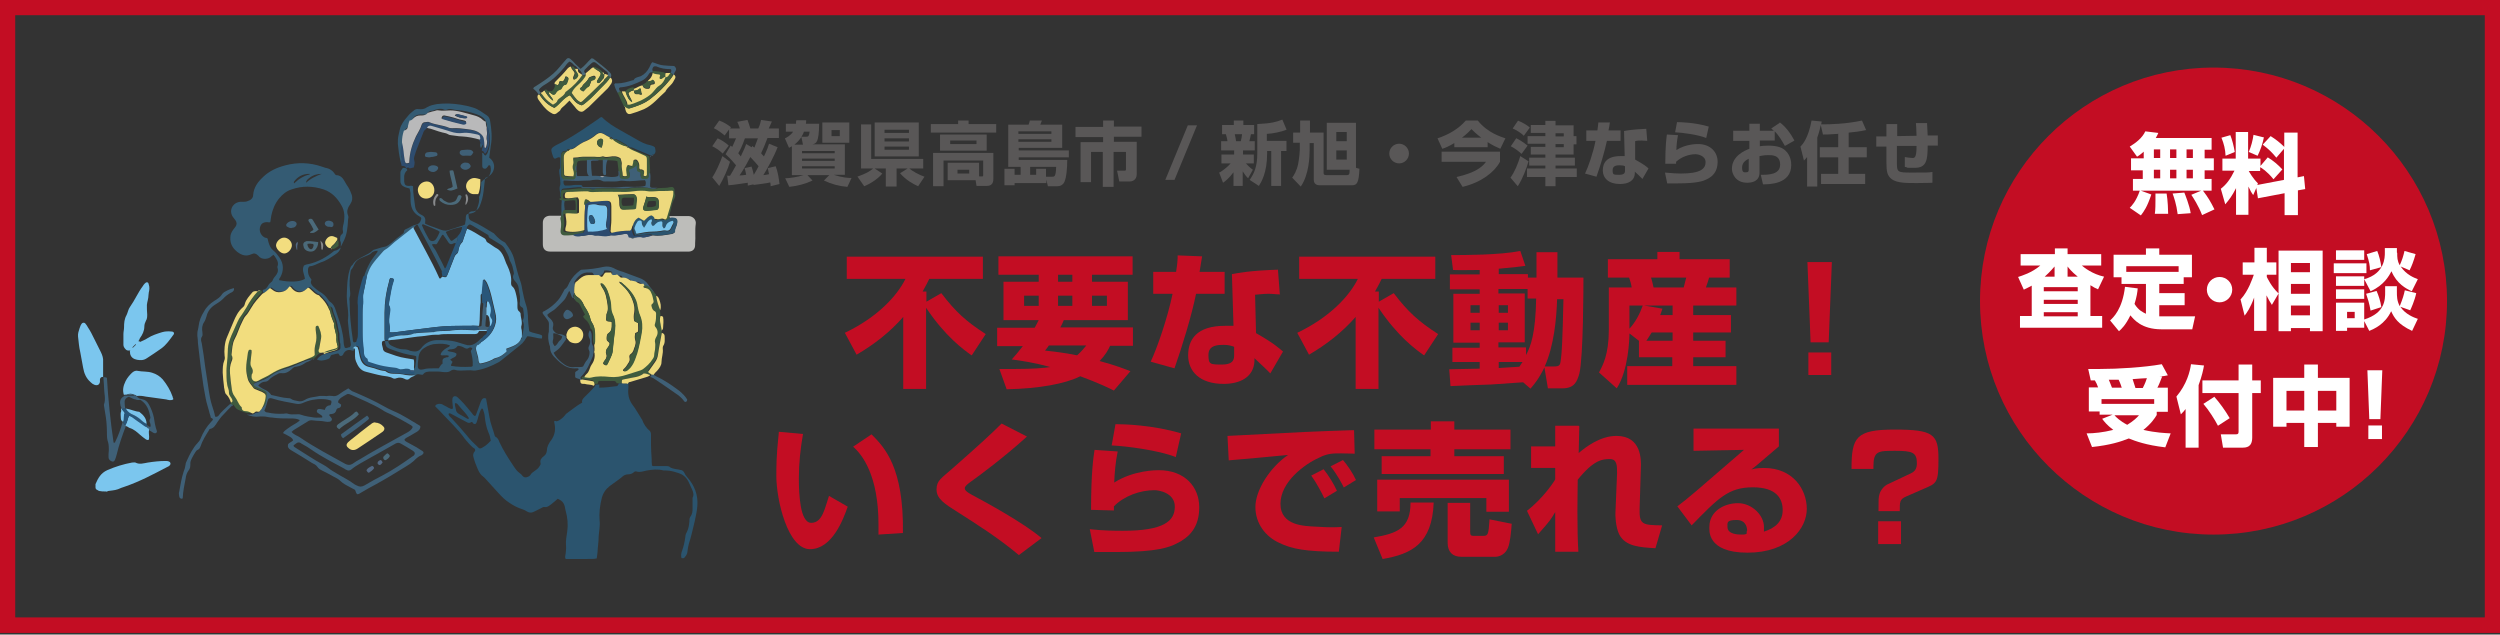 <?xml version="1.0" encoding="UTF-8"?>
<svg xmlns="http://www.w3.org/2000/svg" version="1.1" viewBox="0 0 788 200">
  <rect x="0" y="0" width="788" height="200" fill="#333333" stroke="none"/>
  <defs>
    <style>
      .cls-1 {
        fill: #edd97d;
      }

      .cls-2 {
        fill: #2b546e;
      }

      .cls-3 {
        fill: #415d7e;
      }

      .cls-4 {
        fill: #595757;
      }

      .cls-5 {
        fill: #2c4a6e;
      }

      .cls-6 {
        fill: #bdbdba;
      }

      .cls-7 {
        fill: #efdc7e;
      }

      .cls-8 {
        fill: #fff;
      }

      .cls-9 {
        fill: #b9b9ba;
      }

      .cls-10 {
        fill: #f2dd7f;
      }

      .cls-11 {
        fill: #4b6a7a;
      }

      .cls-12 {
        fill: #888a8c;
      }

      .cls-13 {
        fill: #3f5b3e;
      }

      .cls-14 {
        fill: #c30d23;
      }

      .cls-15 {
        fill: #f2dd7e;
      }

      .cls-16 {
        fill: #536984;
      }

      .cls-17 {
        fill: #7dc5ed;
      }

      .cls-18 {
        fill: #7ac4ec;
      }

      .cls-19 {
        fill: #2e4c6e;
      }

      .cls-20 {
        fill: #b6babd;
      }

      .cls-21 {
        fill: #7bc6ee;
      }

      .cls-22 {
        fill: #3f6880;
      }

      .cls-23 {
        fill: #3f6077;
      }

      .cls-24 {
        fill: #295679;
      }

      .cls-25 {
        fill: #345b73;
      }
    </style>
  </defs>
  <!-- Generator: Adobe Illustrator 28.7.5, SVG Export Plug-In . SVG Version: 1.2.0 Build 176)  -->
  <g>
    <g id="_レイヤー_1" data-name="レイヤー_1">
      <g>
        <path class="cls-14" d="M783.2,4.8v189.8H4.8V4.8h778.3M788,0H0v199.5h788V0h0Z"/>
        <g>
          <path class="cls-14" d="M306.1,111.9c-2.4-1.7-8.2-5.9-14.2-14.9v25.6h-7.2v-22.7c-4.2,4.8-9.2,8.7-14.7,11.9l-3.7-6.9c10.1-4.8,16.4-11.5,19.1-17h-18.5v-7h42.9v7h-16.9c-.4.9-1,2-2.1,4h1.2v3.2l4.7-2.7c4.5,5.9,7.8,8.9,14,12.9l-4.4,6.7Z"/>
          <path class="cls-14" d="M326.2,103.2c.4-.8,1-1.9,1.2-2.3h-11.1v-12.1h11.1v-2.2h-12.7v-5.8h42.3v5.8h-12.8v2.2h11.3v12.1h-20.2c-.3.7-.4,1.1-1.1,2.3h22.9v5.8h-7.2c-.6,1.3-1.4,2.8-3.3,4.8,5.2,1.4,7.9,2.5,9.7,3.2l-5.2,6.1c-1.8-.9-4.9-2.4-10.6-4.5-4.8,2.4-13.1,3.9-23.2,4.1l-2.3-6.4c2.3,0,3.3,0,5.2,0,5.5,0,8.6-.3,10.9-.6-5.1-1.4-9.1-2-12.2-2.4,1-1.1,2.1-2.4,3.5-4.2h-8.1v-5.8h11.8ZM322.8,96.4h4.6v-3.2h-4.6v3.2ZM330.6,108.9c-.4.5-.5.8-1.2,1.6,2.4.3,5.8.6,10.1,1.5,1.5-1.3,2.1-2.2,2.9-3.1h-11.7ZM333.5,88.8h4.5v-2.2h-4.5v2.2ZM333.5,96.4h4.5v-3.2h-4.5v3.2ZM344.2,96.4h4.7v-3.2h-4.7v3.2Z"/>
          <path class="cls-14" d="M378.9,80.8c-.1.8-.7,4.3-.8,4.9h7.9v6.9h-9c-1.4,6.9-4.4,16.7-6.8,23.5l-7.5-2.1c2-4.2,5.3-13.7,6.9-21.4h-6.1v-6.9h7.2c.4-2.5.5-3.7.5-5.2l7.6.3ZM403.5,92.8c-1.1,0-2.3-.2-3.7-.2s-3,.2-4.2.3l.3,12.1c5.8,3.3,7.3,4.8,8.5,5.8l-4,6.9c-1.2-1.3-3-2.9-5-4.8v1c-.3,5.1-4.7,7.1-9.7,7.1-7.6,0-11.2-4-11.2-9s2.7-9.3,11.6-9.3,1.9,0,2.7.1l-.5-16.4c2.1-.4,5.7-1.1,14.5-1.4l.6,7.7ZM389,109.3c-.9-.3-1.7-.6-3.3-.6s-4.8,0-4.8,3.1.5,3.1,4.3,3.1,3.8-1.9,3.8-3v-2.5Z"/>
          <path class="cls-14" d="M448.7,111.9c-2.4-1.7-8.2-5.9-14.2-14.9v25.6h-7.2v-22.7c-4.2,4.8-9.2,8.7-14.7,11.9l-3.7-6.9c10.1-4.8,16.4-11.5,19.1-17h-18.5v-7h42.9v7h-16.9c-.4.9-1,2-2.1,4h1.2v3.2l4.7-2.7c4.5,5.9,7.8,8.9,14,12.9l-4.4,6.7Z"/>
          <path class="cls-14" d="M480,120.5c-1.5.1-8.6.6-10.1.7-1.5,0-10.7.4-12.7.5l-.4-5.3c1.4,0,8.1-.2,9.6-.2v-2.1h-8.6v-4.5h8.6v-1.6h-8.3v-15.4h8.3v-1.4h-9.4v-4.7h9.4v-1.4c-2.1,0-6.5.1-8.4,0l-.6-4.7c4.1,0,15.4,0,21.8-1.3l1.6,4.7c-1.6.2-2.8.4-8.4.9v1.7h9.2v1.1h2.7v-8h6.6v8h8.2c0,1.9,0,25.1-1.3,30.3-.7,2.5-1.6,4.6-5.3,4.6h-4.6l-1.1-6.6c-1.8,3.7-3.2,5.3-4.4,6.7l-2.3-2ZM463.5,96.2v2.4h2.9v-2.4h-2.9ZM463.5,101.7v2.4h2.9v-2.4h-2.9ZM481.5,94.2v-3.1h-9.2v1.4h8.3v15.4h-8.3v1.6h8.7v2.4c1.5-2.7,3-6.8,3.2-17.8h-2.7ZM472.4,96.2v2.4h2.9v-2.4h-2.9ZM472.4,101.7v2.4h2.9v-2.4h-2.9ZM472.4,114.1v1.9c2.7-.2,3.5-.2,6.5-.4.5-.7.7-1,1-1.5h-7.5ZM489.9,115.5c1.7,0,1.9-.4,2.1-2.3.3-2.2.5-5.8.8-18.9h-2c-.2,6.3-1,14.7-3.9,21.2h3Z"/>
          <path class="cls-14" d="M516.7,107.5l-3.1-2.4c0,1.7-.3,11.6-4,17.3l-5.6-5c1.2-2.2,3.1-5.7,3.1-13.4v-13.4h7.2c-.1-.9-.5-2.2-.8-3.1h-6.7v-5.8h15.6v-2.3h7v2.3h15.8v5.8h-6.5c-.3,1.3-.9,2.7-1,3.1h9.6v5.7h-13.6v3h11.9v5.5h-11.9v2.6h10.2v5.2h-10.2v2.8h13.6v5.9h-34.4v-5.9h14.2v-2.8h-10.5v-5.1ZM513.6,96.3v7.3c1.8-1.9,3.3-4.7,4.2-7.3h-4.2ZM527.2,99.3v-3h-9l5.8,1c-.3,1-.5,1.4-.7,2h3.9ZM527.2,107.4v-2.6h-6.6c-1,1.6-1.4,2.3-1.7,2.6h8.3ZM520.4,87.5c.3.8.3,1,.8,3.1h9.5c.4-1.5.5-1.9.8-3.1h-11.1Z"/>
          <path class="cls-14" d="M577.4,82.6l-1,25.3h-5.7l-1-25.3h7.6ZM577.2,111.1v7.1h-7.2v-7.1h7.2Z"/>
          <path class="cls-14" d="M253.1,136.8c-.8,4.7-1.3,9.2-1.3,13.9s.3,14.1,3.9,14.1,4.3-4.8,5.6-8.5l5.9,3.4c-1.4,4-4.9,13.4-11.9,13.4s-10.6-15.5-10.6-23.1.5-10.2.8-13.9l7.7.7ZM276.9,168.6c0-.9,0-1.9,0-3.3,0-15.4-5.1-22-8-24.5l5.8-3.9c4.1,4.1,10.2,10.4,9.9,31.1l-7.8.5Z"/>
          <path class="cls-14" d="M321.2,175c-6.7-5.6-13.4-9.8-19.2-13.5-4.3-2.7-6.8-4.3-6.8-7.2s1.5-3.5,5.2-6.8c8.4-7.4,11.8-10.5,15.3-14l8,4.1c-6.7,6.1-14.8,12.2-17.8,14.3-.8.6-1.8,1.3-1.8,2s.8,1.3,2.3,2.1c4.3,2.3,16.1,8.7,21.9,13.6l-7.2,5.4Z"/>
          <path class="cls-14" d="M352.3,142.3c-.7,3.2-1,7.1-1.1,9.8,6.1-3.9,13.3-3.9,14-3.9,8.3,0,12.8,5.3,12.8,11.7s-3.2,9.5-7.1,11.4c-2.2,1.1-5.8,2.7-19.1,2.7s-5.1,0-6.9-.1l-1.4-7.1c4.6.5,8,.5,10.5.5,12.9,0,16.3-3.1,16.3-7.6s-5.3-5.2-6.4-5.2c-4.5,0-9.6,1.8-12.8,5.1v1.3l-7.2-.2c0-12.1.8-16.9,1.1-18.9l7.3.5ZM370.7,144.1c-5.5-2.2-15.8-3.5-20.3-3.7l1.2-6.7c2.5,0,11.6.2,20.7,2.9l-1.7,7.5Z"/>
          <path class="cls-14" d="M427,143c-1,0-2.6-.1-4.3-.1-2.6,0-4.3,0-7,1.4-4.3,1.9-12.1,7.5-12.1,14.5s7.7,7,11.1,7.2c4.7.3,6.3.2,8.2.1l-.9,7.8c-10.5,0-14.9-.9-18.8-2.8-4.2-1.9-7.5-6-7.5-11.3s4.6-12.5,10.3-16.4c-2.9.3-16,1.5-18.7,1.7l-.4-7.7c24.5-1.3,27.2-1.4,39.1-1.8,0,0,.7,0,.8,0l.2,7.4ZM417.4,157c-.8-1.7-2.5-4.9-4.1-7.1l3.9-2c1.6,2,3.2,4.6,4.2,6.8l-4,2.4ZM423.6,153.7c-.5-1-2.2-4.3-4.2-6.7l3.9-2c1.4,1.6,3.1,4.1,4.1,6.3l-3.9,2.4Z"/>
          <path class="cls-14" d="M451.9,158.4c-.5,13-6.9,16.2-16.1,17.8l-2.8-6.8c7.5-1.3,11.6-2.9,11.6-11h7.3ZM433.3,135.4h17.7v-2.6h7.4v2.6h17.7v6.2h-17.7v2.2h15.6v5.6h-38.5v-5.6h15.4v-2.2h-17.7v-6.2ZM434.1,151.2h41.5v10.1h-7.1v-4.3h-27.3v4.2h-7.1v-10ZM476.5,165c-.2,2.7-.5,6-1.2,7.7-1.2,2.8-3.8,2.8-4,2.8h-10.7c-2.8,0-4.3-1.6-4.3-4.4v-12.6h7.1v9.2c0,1,.3,1.2,1,1.2h3.1c1.5,0,1.7-.3,2-5.2l7,1.4Z"/>
          <path class="cls-14" d="M497.8,134.4c0,.4-.2,7.5-.2,8.4,2.1-1.8,6.7-5.4,11.9-5.4,8,0,7.8,7.7,7.7,10.1l-.4,12.9c-.1,5,.9,5.1,7.1,5.2l-2.1,7.2c-4.8-.3-9.4-.5-11.4-4.3-1.2-2.4-1.3-6.3-1.2-7.2l.5-12.1c0-2.5,0-4.5-2.3-4.5s-5,.2-10.1,6.5c0,2.1-.1,5.4-.1,10.1s.1,9.7.3,12.6h-7.3c0-2,0-10.8,0-12.5-1.5,2.5-1.5,2.6-5.4,7l-3.5-7.4c5.1-3.9,8.7-9.4,8.9-9.9v-3.6h-7.6c0,0,0-6.8,0-6.8h7.6c0-.7,0-6.2,0-6.5h7.4Z"/>
          <path class="cls-14" d="M560.7,135v5.7c-6.8,5.8-7.2,6.2-8.7,7.3.7-.2,1.6-.5,4-.5,9.2,0,13.5,6.8,13.5,12.9s-5.7,13.8-18.7,13.8-12-7.3-12-8.2c0-4.8,4.6-7.4,9-7.4s8.2,3.8,8.2,7.5,0,.9-.1,1.5c3.9-1.2,6-3.4,6-6.8s-1.7-7.2-9.4-7.2-10.9,3.4-19.3,12l-4.5-6c3.7-2.8,5.4-4.3,21-17.8l-15.9.3v-7h26.9ZM550.7,167.3c0-.3,0-3.4-3.3-3.4s-2.9.9-2.9,2.2c0,2.3,3.3,2.4,4.3,2.4s1,0,1.7-.2c0-.4.1-.6.1-1Z"/>
          <path class="cls-14" d="M592.1,161.1c0-3.5,0-4.3.3-5.3.4-1.5,1.7-2.8,2.7-3.2l7.2-3.4c1.3-.6,1.9-1.5,1.9-3.2,0-3.4-1.4-3.9-6.8-3.9s-6.9,0-6.9,5v.7h-6.9c0-10,1.4-12.4,13.6-12.4s13.8,1.5,13.8,9.2-.5,7.7-4.7,9.5l-5.5,2.4c-2,.9-2,1.6-2,4.6h-6.9ZM592,171.5v-7.2h7.2v7.2h-7.2Z"/>
        </g>
        <g>
          <g>
            <path class="cls-2" d="M198,121.1c.2.7,0,1.5,0,2.2,0,1.2.2,2.3.8,3.4.2.3.3.6.5.8,1.1,1.4,1.9,3,2.9,4.5,0,0,.1.2.2.3.5,1.4,1.3,2.6,2.4,3.5.3.3.4.8.4,1.2,0,1.1,0,2.1,0,3.2,0,1.4.1,2.9.2,4.3,0,.7,0,1.5.1,2.2.2.3.6.2.9.2,1.1,0,2.3,0,3.4,0,.4,0,.9,0,1.2.2.6.6,1.5.6,2.2.8.4,0,.7.1,1.1.2.7,0,1.2.4,1.5,1.1.2.5.5.8.8,1.2,2.3,2.6,3.5,5.6,3.2,9.1-.1,1.6-.5,3.2-.8,4.7-.6,2.4-1.1,4.9-1.9,7.3-.2.7-.3,1.5-.4,2.2,0,.8-.4,1.4-.9,2-.2.3-.6.3-1,.2-.2-.8-.1-1.6.2-2.3.5-1.4.8-2.8,1-4.2,0-.6.2-1.2.5-1.7.5-1,.7-2.1.8-3.3,0-.6,0-1.3.5-1.8.4-.7.5-1.4.5-2.2,0-.8,0-1.6,0-2.4,0-.4,0-.8,0-1.1.5-.9.2-1.7-.1-2.5-.4-.9-.8-1.8-1.2-2.6-.7-1.4-1.8-2.3-3.2-2.7-1.2-.4-2.5-.8-3.8-.8-.3,0-.5,0-.8,0-1.8-.5-3.5-.3-5.3,0-1.1.2-2.1.7-3.3.3-.4-.1-.7.1-1,.4-.4.3-.9.5-1.5.5-.8,0-1.5.3-2,.8-.9.8-1.9,1.4-2.8,2.1-.8.5-1.5,1.1-2.1,1.7-.7.8-1.2,1.7-1.5,2.8-.6,2.4-.9,4.7-.7,7.2.2,1.7-.2,3.3-.3,5,0,1.3-.2,2.7-.3,4,0,1-.2,1.9-.3,2.9-1.1.3-2.2.1-3.2.2-1.1,0-2.3,0-3.4,0-1.1,0-2.1,0-3.2,0-.3-.6-.1-1.1,0-1.7.1-.9.2-1.8.1-2.7-.1-1.5.2-2.9.4-4.3.3-2.2.1-4.4-.5-6.5-.1-.5-.2-.9-.3-1.4-.3-1.2-.9-1.8-2.2-2.4-.7.6-1.3,1.2-2,1.7-.7.5-1.3,1.1-2.3.9-.3,0-.7.2-1,.4-.7.3-1.3.7-2,1-.9.5-1.7.5-2.6-.1-.3-.2-.7-.4-1-.5-1.6-.5-3-1.2-4.3-2.1-1.3-.8-2.4-1.9-3.4-3-1.3-1.5-2.7-2.9-4-4.4-.3-.3-.5-.6-.8-.8-.9-.6-1.4-1.5-1.8-2.4-.5-1.2-1-2.4-1.3-3.6-.3-.8-.2-1.5.4-2.1,0,0,0-.2.1-.3,0-.5-.5-.7-.8-.9-.9-.8-1.7-1.7-2.5-2.7-1.1-1.6-2.5-3.1-3.8-4.5-1.4-1.4-2.8-2.9-4.1-4.3-.5-.5-1-1-1.4-1.4,0-.5.4-.6.7-.7.5-.2,1-.1,1.4,0,.4.2.8.5,1.3.7.5.3,1,.6,1.6.8,0,0,.2,0,.4,0,.3-.3.1-.7.1-1,0-.7-.2-1.4-.1-2.1,0-.9.9-1.2,1.6-.6.7.6,1.3,1.3,1.9,1.9.9,1,1.8,2.1,2.7,3.2.2.3.4.6.8.8.4,0,.4-.3.5-.5.4-1.1.8-2.2,1.2-3.3.1-.4.3-.8.5-1.2.3-.5.7-.8,1.4-.5.4,2,.7,4,1.1,6,.3,1.9,1.1,3.7,1.6,5.6,0,.2.2.4.3.5.7.3,1,1,1.2,1.6,1.2,2.6,2.8,5.1,4.4,7.5.6.9,1.2,1.8,2.1,2.4.3.2.5.4.7.7.6.7,1.2.7,2,.3.2-.1.5-.3.6-.5.6-1.1,2-1.4,2.7-2.5.2-.4.6-.7.5-1.2-.3-1,.3-1.7,1-2.2.7-.5.9-1.1,1-1.9,0-1.1.6-2.2,1.3-3.1,1.3-1.8,1.5-3.6,1-5.7,0,0,0-.2,0-.3.2-.3.6,0,.8,0,.3-.1.6-.2.9-.4.3-.2.5-.4.8-.6.2-.2.5-.4.7-.7.2-.3.4-.5.6-.7,1.7-1.2,3.2-2.5,5-3.5-.2-.8.3-1.3.8-1.8,1.1-1,2.1-2.1,3.1-3.2.1-.1.1-.3.2-.4,0,0,.2-.2.3-.3.3,0,.6,0,1,0v1c2,0,3.8-.3,5.6-.5.3-.2.5-.5.5-.9.5,0,1.1,0,1.6,0,.6.2,1.3-.1,1.9.2ZM141.4,130.7c.2.5.6.8,1,1.2,1.6,1.7,3.2,3.5,4.7,5.3,1,1.3,2.2,2.5,3.4,3.6.6.7.9.7,1.7.2.9-.5,1.7-1.2,2.5-2.1-.2-.9-.3-1.7-.7-2.5-.7-1.6-1-3.3-1.2-5,0-.8-.3-1.5-.5-2.2,0-.2-.2-.4-.4-.5-.6.7-.8,1.6-1.1,2.5-.2.7-.3,1.3-.6,2-.2.5-.6.6-1,.3-.2-.2-.2-.5-.6-.5-.5.4-1,.4-1.6,0-1.6-.8-3.1-1.7-4.7-2.5-.3-.1-.5-.4-.9-.1ZM147.8,131.8c-.9-1.6-2.3-2.8-3.4-4.2-.2-.3-.5-.6-1-.5-.1.7.2,1.3.3,2,0,.6.5,1.1,1,1.4.9.5,1.8,1,2.6,1.5.1,0,.3.1.5-.1Z"/>
            <path class="cls-25" d="M126.3,51c-.5-1.9-.7-3.8-.9-5.7,0-.9,0-1.7.2-2.6.3-1.1.4-2.4,1-3.4.5-1.1,1.4-2,2.2-3,.5-.6,1.2-1.1,1.8-1.6.4-.3.9-.4,1.4-.3,1,.1,1.8,0,2.6-.6,1-.6,2.1-.8,3.2-1,2.5-.3,4.9-.2,7.4.2,1.3.2,2.6.5,3.9.9,1.7.5,3,1.6,4.4,2.5.6.4.9,1.1,1,1.8.4,2.5.7,5.1.2,7.7-.2,1.3-.3,2.5-.5,3.8,2.5,1.7,1.9,5.4-1.3,6.4-.2,1.5-.3,2.9-.5,4.4-.2,1.6-.6,3-1.2,4.5-.4.9-.9,1.4-1.9,1.6-.5,0-1.1,0-1.5.5-.2.3-.1.6-.1.9,0,.9.3,1.4,1.1,1.7,2.3,1,4.4,2.4,6.6,3.7.2.1.4.2.5.4.9,1,1.9,2,3.2,2.6,0,0,.2.1.2.2,1.2,1.6,2.3,3.2,2.8,5.2.6,2.3,1.1,4.6,1.9,6.8.4,1,.5,2.1.7,3.1.3,1.5.6,2.9,1.1,4.4.4,1.1.5,2.2.6,3.3,0,1.7.2,3.3.4,5,1.3.7,2.8.7,4,1.3.2.4,0,.7,0,1-1.6,0-3.1-.7-4.6-.7-1.6,2.5-1.3,2-3.6,3.9-1.5,1.2-3,2.4-4.5,3.6-.3.2-.5.4-.8.6-2.4,1.3-4.8,2.3-7.5,2.7-.2,0-.3,0-.5,0-1.3-.2-2.6,0-3.9,0-.6,0-1.3,0-1.9-.2-.5-.2-1.1,0-1.5.3-.5.4-1.1.4-1.7.4-.8,0-1.6-.2-2.4-.2-.6,0-1.2,0-1.8,0-1.1,0-2.2,0-2.8,1-.9.1-1.7-.5-2.3.2-.2,0-.4,0-.6,0,0-.4,0-.8,0-1.2,0,0,0-.2,0-.3,0-.1,0-.3,0-.4.2-.3.5-.6.5-.9.1-1.1.4-2.1.3-3.2-.2,0-.4-.2-.6-.2-2.3-.3-4.6-1-6.8-1.8-2.3-.8-2.1-1-2.5-2.8h0s0,0,0,0c.4,0,.7,0,1.1,0,0,.6.3,1.1.9,1.4,1.2.6,2.4,1.2,3.8,1.2.8,0,1.5.1,2.2.5,0,0,0,0,.1,0,1.3.3,2.4.4,3.4-.9,1.2-1.6,2.9-2.4,4.8-2.5,2.1,0,4.3,0,6.4.6.9.3,1.7.5,2.6.8,1.1.4,2.1.3,3.1-.3.5-.3,1-.7,1.4-1.1.3-.3.6-.7,1-.7,0,.3,0,.6-.3.8-.2.2-.3.5-.3.8h0c-.1,0-.2.2-.3.3,0,0,0,0,0,0-.3,0-.5,0-.6.4-.6.5-.8,1.1-.6,1.8.2.7.4,1.4.6,2.2.2.7.2,1.4.5,2,1.4-.2,2.7-.6,3.9-1.2.4-.2.9-.4,1.3-.6,1.3-.4,2.3-1.1,3.2-1.9.2-.4-.2-.7,0-1,.7-.3,1.4-.5,2.1-.8,1.1-.5,2-1.2,2.5-2.3.3-.2.4-.5.3-.9h0c.4-.7.5-1.6.6-2.4.2-.9.2-1.8-.3-2.6.8-1.3.3-2.5.2-3.8,0-.1-.1-.3-.3-.4-.9-.4-.9-1.2-.7-1.9,0-.5,0-1.1,0-1.6-.2-.8-.3-1.7-.4-2.5-.1-.8-.4-1.5-1-2.1-.6-.6-1.1-1.4-.6-2.3.2-.3,0-.6,0-.9-.2-1-.4-2-.9-2.9-.1-.3-.4-.6-.4-.9-.2-1.2-.9-2.2-1.4-3.2-.3-.6-.8-1.2-1.4-1.5-1-.6-1.9-1.2-2.9-1.8-.4-.2-.9-.4-.9-1,0-.1-.2-.3-.4-.4-1.6-.9-3.1-1.9-4.7-2.8-.9-.5-1-.5-1.7.4-.5,0-.9,0-1.4,0-1.8.3-3.6.8-5.3,1.6.4.9.8,1.6,1.3,2.3.2.3.3.6.7.5.6-.4,1.2-.9,1.8-1.3,0,.7,0,1.4-.6,2-.3,0-.6,0-.9.2-.6.3-1,.2-1.4-.3-.4-.6-.8-1.3-1.3-1.9-.2-.2-.2-.6-.7-.6-.5.9-1.1,1.8-1.6,2.7,0,.1-.2.2-.3.3-.7-.1-.8-.1-1.3,0,0,.3.2.6.4.9.8.9,1.2,2,1.8,3.1.7,1.3,1.4,2.7,2,4-.1.4-.4.7-.9.9-2.5-5.1-5.2-10.1-7.9-15.1-.6.1-.8.5-1,.8-1.8,1.4-3.5,2.8-5.3,4.2-.4.3-.8.7-1.2,1-.7.7-1.5,1.4-2.4,1.9-.2.1-.4.3-.6.5-1,1.1-2,2.2-2.9,3.4-.7.9-1.3,1.8-1.7,2.9-.2.6-.4,1.1-.6,1.6-.4.1-.8.2-1.2.3.4-1.6,1.1-3.1,1.9-4.6.6-1.1,1.4-2,2.1-3,.1-.2.4-.4.3-.8-.7.1-1.5.2-2,.8-.4.4-.8.5-1.2.7-.7.3-1.4.6-2.1.9-.7.3-1.3.8-1.7,1.4-.5.7-.7,1.7-1.4,2.3,0,0,0,.3-.1.5-.3,1.9-.4,3.8-.2,5.8.1.8.2,1.6-.1,2.4-.1.3-.1.7,0,1.1,0,4.1.4,8.1,1,12.1,0,.3,0,.6.3.9.4.1.7-.2,1.1-.2-.3.6-.3,1.2-.3,1.8-.3.2-.7.3-.6.8-.2.2-.5.3-.7.2-1.3-.5-2.2,0-2.8,1.1,0,0,0,0,0,.1-.2.3-.4.5-.8.5-.4,0-.5-.4-.6-.6,0,0,0,0-.2-.2-.5.1-1.1.2-1.7.4-.4,0-.7.2-.8.7-.1.4-.5.6-.8.7-1.1.4-2.3.7-3.4.1.6-.8,1.3-1.4,2.2-1.6.1,0,.2-.2.4-.3h0c1.4,0,2.6-.5,3.9-.9.8-.2,1-.6.9-1.5,0-.2,0-.4,0-.6-.3-.7-.2-1.5-.3-2.2,0-.3,0-.7,0-1-.4-1.3-.5-2.7-.9-4-.3-1.2-1-2.4-1.2-3.6,0-.5-.4-1-1.1-1-.6-1.2-1.5-2.2-2.4-3.2-.2-.2-.5-.5-.7-.6-1-.3-1.6-1.1-2.3-1.7-.3-.2-.4-.6-1-.6,0,.1-.2.3-.4.4-1.6,1.4-3.2,1.3-4.6-.2-.2-.2-.3-.6-.8-.6-.4.6-1,1.2-1.7,1.5-.8.3-1.5.4-2.4.2-.8-.2-1.3-.8-2-1.2-.8.7-1.5,1.4-2.4,1.8-.1-.2-.2-.4-.3-.6,0-.2,0-.5.3-.5.6-.1,1-.6,1.3-1.1.2-.4.5-.8.9-1.1.3-.2.6-.5.7-.9.2-.5.5-.8.8-1.2.6-.7,1-1.5.7-2.5,0-.2-.2-.4,0-.6.4-1.3-.3-2.2-.9-3.1-.1-.2-.3-.3-.4-.5-.4.3-.7.5-1,.8-1.1.7-2.8.7-3.7-.4,0,0-.1-.2-.2-.2-.6-.6-1.2-.8-2-.4-1.6.8-3.1.4-4.5-.7-1.5-1.2-2.3-2.6-2.2-4.6,0-.9.4-1.7.9-2.4.2-.3.5-.6.7-.9.5-.7.5-1.4,0-2.1-.2-.3-.5-.6-.7-.9-1.5-2-.3-4.6,2.2-4.9.3,0,.6,0,1,0,.4,0,.9,0,1.3-.2,1-.3,1.8-.9,1.8-2,.2-2.3,1.4-4,3-5.5,2-2,4.5-3.1,7.2-3.8,3.8-1,7.6-.9,11.4.4.4.1.8.3,1.2.4,1.3.2,2.3.9,3,2,0,0,.1.2.3.3,1.3,0,2.1.8,2.7,1.9.3.6.7,1.2,1.1,1.8.5.8.9,1.7,1.2,2.6.2.9.2,1.8-.4,2.6,0,0,0,0,0,.1-.8,1.1-1.4,2.3-.8,3.7.2.4.1.8,0,1.3-.1,2.4-.3,4.8-1.5,7-.3.5-.5,1.1-.8,1.6,0-.6.2-1.3-.2-1.9,0-.2,0-.4,0-.6,0-.5,0-1.1.5-1.4.3-.2.5-.6.4-1-.2-.8,0-1.6.2-2.4.4-2,.4-4-.7-5.8-1.3-2.3-3-4.1-5.6-5-3.4-1.1-6.7-1.2-10.1,0-1.6.5-2.8,1.5-3.9,2.8-1.3,1.6-2.1,3.5-2.5,5.5-.1.7-.2,1.4-.3,2-.4.2-.7,0-1,0-1,0-1.7.3-2.1,1.2-.6,1.4,0,3,1.4,3.7.3.1.7,0,.9.4,0,.4.2.8.3,1.3.3.9.6,1.6,1.4,2.3.8.6,1.4,1.5,2,2.3,1.3,1.9,1.4,4,.3,6.1-.2.3-.5.6-.4,1,3.2.7,6.5.6,8.1-.4-.1-1.4-1.1-2.7-.3-4.2.5-.3,1-.4,1.6-.5,3-.7,5.6-2.2,7.9-4.1,0,0,.2,0,.2-.1.8,0,1.3-.6,1.9-1-.2,1-.9,1.7-1.7,2.2-1.5,1-2.9,2-4.6,2.5-1.1.4-2.1,1.1-3.3,1.2-.4,0-.6.4-.7.8-.1.9,0,1.8.5,2.6.2.3.4.5.6.9-.5.8-.1,1.5.5,2.1.6.6,1.3,1.1,2,1.6,1.1.6,2,1.4,2.7,2.5.2.3.4.6.6.7,1,.6,1.5,1.6,1.8,2.6.6,1.9,1.3,3.7,1.8,5.7.3,1.4.6,2.7.7,4.1,0,.7.1,1.4.4,2.1.6.3,1.1-.2,1.6-.2.4-.5.3-1,.2-1.5-.4-2.1-.6-4.1-.8-6.2,0-.4-.1-.8,0-1.1.2-1.8-.1-3.5-.3-5.3,0-.6-.1-1.3-.1-1.9.1-2.8.1-5.6.9-8.3.2-.6.3-1.2.9-1.6.8-1.4,2.2-2.1,3.6-2.8.9-.5,1.9-.9,2.7-1.7.1-.1.3-.3.5-.3,1.1-.3,2.1-.7,3.2-.9.6-.1,1-.3,1.4-.6.7-.5,1.5-1.1,2.1-1.7.6-.6,1.4-1,2-1.6.3-.2.7-.4.7-.8,0-.6.4-.8.9-1,1-.4,1.8-1.1,2.9-1.3,1-.2,1.5-.9,1.7-1.9,0-.4-.4-.6-.6-.7-2.2-1.2-2.8-3.1-2.8-5.4,0-.6,0-1.2,0-1.8,0-.5-.2-1-.3-1.6-.5-.1-1-.3-1.4-.4-1-.4-1.5-1-1.5-2,0-.9,0-1.7,0-2.6,0-.6.5-1,.8-1.5.6,0,1.2,0,1.4.7-.8.7-1.1,1.5-1,2.6,0,.3,0,.6,0,1,.1,1.1.5,1.4,1.5,1.4.4,0,.8-.2,1.3.1,0,.1,0,.3,0,.4,0,1.9.4,3.8.6,5.7.1,1.3.8,2.3,2,2.9,1.1.5,1.4,1.2,1.2,2.3,0,.1,0,.3,0,.5.7.3,1.3.6,1.9.8.5.2,1.1.4,1.7.6.9.3,1.8.8,2.8.8.9,0,1.7-.5,2.6-.7.6-.2,1.2-.4,1.8-.6.6-.2,1.3-.3,1.8-.7,0-.5.1-.9.2-1.4,0-.5,0-1.1.2-1.6.5-.5,1.1-.3,1.7-.5.9-.2,1.4-.6,1.7-1.5.4-1.2.8-2.3.6-3.6.1-.2.2-.5.3-.7.4-1.3.3-2.7.4-4,.3-.4.7-.8,1.2-1,1.5-.7,2.1-2.3,1.7-3.9,0-.3-.2-.5-.6-.4-.1.2-.3.5-.5.7-.2.3-.6.5-1,.3-.4-.1-.5-.5-.5-.9,0-.1,0-.2,0-.3,0-1.2,0-2.5,0-3.7.6-.1.4.8,1.1.8.2-.3.5-.5.6-.9.6-1.4.8-2.9.7-4.3,0-.8-.2-1.7-.3-2.5,0-.3-.2-.5-.5-.6,0-.5-.1-1.1-.2-1.6-.2-1.4-1.2-2.2-2.2-2.7-1.6-.7-3.4-1.2-5.2-1.5-1.2-.2-2.5-.2-3.6-.5-.4-.1-.7-.1-1.1,0-.6.3-1.2.3-1.7,0-.9-.3-1.7,0-2.5.2-.3.1-.6.3-.9.3-.9,0-1.4.5-1.8,1.2-.5,0-.8,0-1.2,0-2-.2-3.1.6-3.7,2.7-.1.4-.2.9-.4,1.3-.5,0-.9.2-1.3.6,0,.4-.1.9-.2,1.3-.3,1.2-.5,2.4-.6,3.6-.5,1.5-.8,2.9-.3,4.4.2.5.3,1.1-.2,1.7ZM141.7,108.8c-1.4-.5-2.8-.5-4.1-.4-1.4,0-2.7.5-3.9,1.3-1.1.7-1.7,1.8-1.8,3.1,0,.6-.2,1.2-.2,1.7,0,.4,0,.7,0,1.1,0,.5.4.9.9.9.3,0,.6,0,.9-.1,1-.3,2.1-.3,3.2-.3.5,0,1.1,0,1.6,0,.4-.6.7-1.2,1.2-1.5-.1-1.5,0-1.6,1.3-2,.1,0,.2,0,.3,0,.2,0,.4-.2.3-.5-.8-.3-1.7.1-2.5-.2,0-.6.4-1,.7-1.3.3-.3.6-.6,1-.8.3-.3.9-.3,1.2-.8ZM142.1,115.3c2.1.4,4.2.4,6.4.3.2,0,.4-.1.5-.3.1-1.6-.2-3.2-.6-4.6.1-.5.6-.6.4-1-.3-.2-.7-.3-1.1,0-.4.3-.8.2-1.2,0-.7-.4-1.4-.7-2.2-.7-.8.9-.8.9-2,1.1-.4,0-.9,0-1.3.5,1,.4,2.1.2,2.9.9,0,.6-.3.9-.7,1.1-.4.2-.8.4-1.1.6,0,0-.1.1-.2.2.3.2.5.4.7.6,0,.5-.6.8-.4,1.4ZM138.5,73c-.1,0-.2-.2-.4-.3-1.6-.7-3.1-1.4-4.7-2-.2,0-.3,0-.4.3.6,1.5,1.4,3,2.2,4.4.5.8,1.6.8,2.2,0,.5-.7.9-1.5,1.2-2.3ZM96.4,57.7c1.4-1.4,3.2-2.2,5-2.9-1.5,0-2.8.4-3.9,1.3-.5.4-1.1.8-1,1.6ZM97.6,54.9s0-.1,0-.1c0,0,0,0-.1,0-2,0-3.6.8-4.8,2.4,0,.1-.2.3,0,.6.7-.6,1.4-1.3,2.2-1.7.8-.5,1.7-.9,2.7-1.1Z"/>
            <path class="cls-23" d="M99.1,113c-.7.3-1.3.7-2,1-.3.1-.6.2-.9.4-.9.7-1.8,1-2.9,1.2-.6,0-1,.4-1.4.8-.9.8-1.9,1.4-3.2,1.2-.4,0-.8,0-1.2.3-1,.5-2,1-2.8,1.9-.3.3-.7.5-1.1.5-.9,0-1.6.5-2.2,1.2.7.7,1.6,1.1,2.4,1.5q1,.5,1.7,1.5c1.7.3,3.4.9,5.3,1,.3,0,.6,0,.9.2.6.5,1.4.5,2.1.7.7.2,1.5.1,2.2-.3,1.5-1,3.2-.9,4.8-1.3.5,0,1,0,1.4,0,.4,0,.8.1,1.1,0,.5-.1.9,0,1.4,0,.7.2,1.4,0,2-.4,1-.7,2-1.4,3.1-2,.4.3.8.7,1.2.9.4.2.8.3,1.2.5,3,1.3,5.9,2.6,8.7,4.2,1,.6,2.1,1.1,3.2,1.6,2.9,1.2,5.5,3,8.1,4.5.1,0,.2.2.3.3,0,.9-.5,1.3-1.1,1.7-.8.5-1.6.9-2.4,1.4-.5.3-1.1.5-1.5,1,0,.5.4.6.7.8,1,.6,2.1,1.1,3.1,1.7.6.4,1.3.8,1.9,1.2.4.3.4.7,0,1-.1.1-.2.3-.4.3-1,.4-1.7,1.1-2.4,1.8-.7.6-1.5,1.2-2.4,1.7-3.2,2-6.5,4-9.8,5.8-1.4.7-2.7,1.5-4.1,2.3-.5.3-.9.6-1.4.7-.6-.3-.5-.9-.8-1.4-.5-.3-1-.5-1.5-.8-1.1-.6-2.2-1.1-3.1-2-.6-.6-1.4-1-2.2-1.4-1.2-.7-2.4-1.3-3.6-1.9-.6-.3-1.1-.6-1.5-1.2-.4-.6-1.1-.9-1.7-1.2-2.2-1.4-4.5-2.8-6.7-4.1-.7-.4-1-.9-.8-1.8.4-.5,1.1-.7,1.6-1.2-.2-.7-.8-1-1.3-1.3-.6-.4-1.2-.6-1.9-1,.3-.6.8-.9,1.3-1.3.4-.3.9-.6,1.3-.9.5-.3,1-.6,1.5-.9.4-.3.9-.5,1.2-1-1-.5-1.9-.5-2.9-.5-2,0-4,0-5.9-.3-.7,0-1.4-.2-2.1-.3-.6,0-1.2-.1-1.9,0-1.3.2-2.7-.1-3.9-.6,1,0,2,.2,2.8-.6,0,0,.3,0,.5,0q1-.2,1.2-1.3c1.1-.6,1.5-1.8,1.5-2.8.2-2.4.3-2.3-1.9-3.2-.5-.2-1-.4-1.5-.6-.2,0-.4-.2-.5-.4-.2-.2-.3-.5-.1-.8.6-.3,1.3-.5,2-.8,1.2-.5,2.4-.9,3.4-1.7,1.3-1,2.8-1.7,4.3-2.1,2.1-.6,4.1-1.5,6.1-2.4,1.1-.4,2.1-.8,3.3-.7ZM91.8,136c.4.6,1,.9,1.5,1.2.4.2.9.4,1.3.7,4.5,3.1,9.4,5.6,14.2,8.3.8.4,1.5.5,2.3,0,.8-.6,1.7-1.1,2.6-1.6,3.6-2.2,7.3-4.2,10.9-6.2,1.3-.7,2.5-1.4,3.8-2.1.7-.4,1.4-.9,1.7-1.7-.2-.4-.5-.5-.8-.7-2-1.2-4-2.3-6.1-3.3-.9-.4-1.9-.8-2.7-1.4-1.6-1-3.3-1.8-5-2.6-1.6-.7-3.1-1.4-4.7-2.1-.5-.2-1-.5-1.5-.2-1,.6-2.1,1-2.7,2.1,0,.1,0,.3,0,.5.3.2.6.4.9.6.1.6-.2,1-.7,1.1-.4.1-.7.2-.8.7-.2.8-.7,1.1-1.5,1.2-.3,0-.5,0-.8.3.1.2.3.3.4.5.1.2.3.3.4.5.3.4,0,1-.5,1.1-.5.1-1,.1-1.4,0-1.3-.3-2.7-.2-4-.4-.6-.1-1.2,0-1.7.4-1.5.9-2.9,1.8-4.4,2.7-.2.1-.3.3-.5.5ZM92.5,140.3c0,.4.2.5.3.6,3.1,1.9,6.1,4,9.3,5.7.5.3,1,.6,1.5,1,.7.6,1.5,1,2.3,1.5,1.9,1.2,4.1,2.2,5.9,3.6.2.1.4.2.6.3.9.5,1.6.5,2.5,0,1.8-1.1,3.7-2.1,5.6-3.1,3.4-1.8,6.5-3.9,9.6-6.1.1,0,.3-.2.4-.3.3-.3.3-.7.1-1-.2-.2-.4-.4-.6-.5-1.2-.8-2.5-1.5-3.7-2.2-.6-.3-1-.3-1.6,0-2.6,1.5-5.3,3-8,4.5-2,1.2-4.2,2.2-6,3.7-.5.4-1,.4-1.5.1-.2-.1-.5-.2-.7-.4-3.5-1.9-7.1-3.7-10.4-6-.8-.6-1.7-1.1-2.6-1.6-.3-.2-.6-.3-.8-.5-.4-.2-.7-.2-1.1,0-.4.3-.8.5-1,.8ZM83.4,129.5c.2.4.6.5.9.5,1.7.4,3.4.5,5.1.4.4,0,.9-.2,1.3,0,.8.3,1.6.2,2.4.2.6,0,1.2-.1,1.7.1,1.4.5,2.8.7,4.2.9.8.1,1.6,0,2.4,0,.1,0,.2,0,.2-.2,0-.3-.2-.3-.3-.5-.4-.3-.8-.5-1.2-.8-.2-.2-.3-.4-.2-.7.1-.3.3-.5.7-.5.6,0,1.1.2,1.8.3.2-1.1,1-1.4,1.8-1.5.2-.5.4-.9.2-1.4-.8-.3-1.7-.5-2.6-.5-2.2-.1-4.3.3-6.3,1.2-.7.3-1.3.4-2,.3-2.6-.5-5.2-.9-7.7-1.7-.4-.1-.7-.2-1.2.1-.5,1.2-.7,2.6-1.3,3.8Z"/>
            <path class="cls-21" d="M44.1,107.8c.8-.4,1.7-.7,2.4-1.2,1.4-.9,3-1.4,4.6-1.9,1-.3,2-.3,3-.2.7,0,1,.6.5,1.1-1.1,1.5-2.2,3.1-3.7,4.2-1.5,1.1-3.1,2.1-4.6,3.1-1,.7-2,.7-3.1.5-1.1-.2-2-.8-2.2-2,0-.3,0-.5-.1-.8.1,0,.2,0,.1-.2,0,0-.1,0-.2.1-.4,0-.9,0-1.2-.4-.4-.4-.7-.9-.7-1.4,0-1.1,0-2.3,0-3.4,0-.7.2-1.4.2-2.1,0-1.4.1-2.7.8-3.9.4-.8.5-1.8,1.1-2.6,1.5-2.1,2.5-4.5,4-6.5.2-.3.3-.5.6-.8.2-.2.5-.5.8-.4.4,0,.4.4.5.7.3.8.2,1.7,0,2.5,0,.3-.1.6-.1.9,0,1-.4,2-.5,3,0,1,0,2,.1,3,0,.7,0,1.4-.4,2-.3.6-.5,1.2-.5,1.8,0,1.4-.6,2.6-1.4,3.7-.1.2-.2.5-.3.7,0,0-.2.2-.2.2.1.2.2,0,.3,0ZM42.1,109.4c.1-.1.2-.2.3-.3.1-.1.2-.2.3-.3.1,0,.3-.2,0-.3,0,0-.1.1-.2.2-.1.1-.2.2-.3.3-.1.1-.2.2-.3.3,0,0-.2.2-.2.2.2.2.2,0,.3,0Z"/>
            <path class="cls-23" d="M183,119.7c-.5-.4-1.2-.3-1.7-.8,0-.4,0-1,0-1.5.2-.5,1-.5,1.1-1.1-.2-.3-.5-.2-.8-.2-1.6.1-3-.3-4.2-1.2-1.1-.7-2-1.7-2.9-2.6-.6-.7-1-1.5-1.1-2.4,0-.4,0-.8-.2-1.1-.4-1.4-.6-2.8-.2-4.3,0-.2,0-.4,0-.6,0-2.8.3-2-1.2-4.1-.3-.4-.6-.7-.8-1.2.1-.4.4-.5.7-.6,1.6-.9,3-2,4.2-3.4.7-.8,1.2-1.8,1.7-2.7.2-.3.3-.7.5-.8.8-.5,1-1.3,1.4-2.1.8-1.5,2-2.8,3.4-3.8.2-.2.5-.2.7-.2,2.2-.1,4.5-.4,6.7-.9,1.1-.2,2.1-.1,3.1.4.9.5,1.9.9,3,1.2,1.7.6,3.4,1.3,5.1,1.9,1.2.4,2.2,1.1,2.9,2.2.3.5.7.9,1.1,1.4.3.4.6.7.7,1.3-.6-.2-.8-.7-1.1-1.1-.5-.7-1.1-1.3-2.1-1.1,0-.1-.1-.2-.2-.3-.5-.6-1.1-1-1.8-1.2-.2.2-.5.3-.7.5-.3,0-.7-.2-1-.2-.5-1.3-1.5-1.4-2.5-1.1-.6-.2-.5-.8-1-1.1-.4,0-.9-.2-1.3.1-.4.1-.8.3-1.2.2-.5,0-.6-.3-.6-.8.2-.2.4-.4.2-.7-.7-.4-1.5-.6-2.5-.4,0,1-.9,1.3-1.5,1.9-.2,0-.4,0-.5,0-.3-.3-.7-.2-1-.4-.4-.2-.3-.7-.8-.9-.2,0-.6,0-.9,0-2-.2-3.3,1-4.4,2.5-.3.4-.4.8,0,1.1-.3,1.1-.3,2.2-.4,3.2-.3.4-.2.8-.2,1.2,0,0-.1,0-.2,0-.6-.6-.5-1.5-1.1-2.2-.6,1-.9,2.2-1.7,3-.8.9-1.7,1.7-2.5,2.5-.8.8-1.9,1.2-2.7,2,.1.6.6.9,1,1.3.7.7,1.1,1.4.8,2.5-.2.6,0,1.1.5,1.6.4.4.9.7,1.4.7.8,0,1.5.3,2.1.7,0,.3,0,.6.1,1-.6.8-1.1,1.6-1.7,2.3-.6.8-1.4,1.3-2.2,1.9.6,1.2,1.5,2.2,2.5,3,1.2,1,2.5,1.8,4.2,1.5.5,0,1,0,1.4,0,.4,0,.8,0,1.2-.2.4-.7.7-1.5,1.3-2.1.4-.5.6-1.2.7-1.8,0-.4.1-.7-.1-1.1-.3-.5-.3-1,0-1.5.4-.9.5-1.7,0-2.6-.4-.8-.2-1.6.2-2.3.4.4.6,1,.6,1.6,0,.6,0,1.2,0,1.7,0,.7.1,1.2.5,1.8,0,.9.3,1.7-.1,2.6,0,0,0,.1,0,.1,0,.1,0,.2,0,.3-1,2.3-1.9,4.7-3.8,6.6-.1.1-.2.2-.1.5.1,0,.3.2.4.3,0,.2,0,.4,0,.5-.2,0-.3,0-.5,0ZM177.2,106c-.9-.4-1.7-.9-2.7-1-.2.3-.1.6-.1.9,0,.3,0,.5,0,.8-.3,1.3-.3,1.3.4,2.4.9-.3,1-1.3,1.7-1.8.4-.3.6-.7.7-1.3Z"/>
            <path class="cls-21" d="M33.9,155c-.7-.2-1.5,0-2.3-.2-.4,0-.7-.2-1-.4-.3-.1-.5-.4-.5-.8,0-.3,0-.7,0-1,.8-1.9,1.7-3.5,3.7-4.4,2.5-1.1,5.1-1.9,7.8-2.4.4,0,.8-.1,1.1,0,1.3.7,2.6.2,3.9,0,1.9-.3,3.7-.5,5.6-.5.4,0,.7,0,1.1.2.5.2.6.8.2,1.2-.2.2-.5.4-.8.5-4.4,2.3-8.7,4.6-13.4,6.2-.7.2-1.4.5-2.1.8-1.1.4-2.2.4-3.4.6Z"/>
            <path class="cls-23" d="M73.1,127.9c-.9.9-1.8,1.8-2.7,2.8-.7.7-1.3,1.5-1.9,2.4-.6.9-1.1,1.9-2.3,2.1-.2,0-.3.3-.4.5-1,1.6-2,3.2-2.6,5-.2.5-.4.9-.9,1.1-.3.1-.5.4-.7.7-.4.6-.8,1.3-1.1,1.9-.3.6-.6,1.3-.5,2,0,.7-.1,1.3-.5,1.8-.6.8-.9,1.7-1,2.7-.4,2-.8,4-.9,6,0,0,0,.2-.2.3-.5,0-.8-.2-.9-.7-.1-.5-.2-1.1,0-1.6.4-2.1.7-4.2,1.4-6.3.3-.7.5-1.4.6-2.2,0-.4.2-.8.4-1.2.9-2,1.9-4,3.4-5.6.4-.4.7-.8.9-1.3.8-2,1.9-3.8,3.4-5.4.2-.2.4-.4.5-.6,0-.6-.6-.4-.7-.8,0-.4-.2-.7-.3-1.1-.4-1.7-1-3.3-1.3-5-.5-2.5-.9-5-1.2-7.5-.5-3.2-.8-6.5-1.2-9.7,0-.8-.1-1.6-.2-2.4,0-.6,0-1.3.2-1.9.1-.3.1-.7.2-1.1.2-1.7.8-3.2,1.7-4.6.8-1.5,1.9-2.5,3.3-3.4,1-.6,1.9-1.2,2.5-2.2.5-.7,2.4-1.5,3.6-1.8.2.4,0,.8-.3,1.1-.2.2-.5.3-.7.4-.9.5-1.7,1.1-2.4,1.9-.7.7-1.5,1.2-2.3,1.7-1.5.9-2.5,2.1-2.9,3.8-.2.7-.4,1.3-.8,1.9-.6.9-.7,2-.5,3.1,0,.5.2,1-.2,1.5-.4.6-.2,1.4,0,2,.2,1.3.4,2.5.6,3.8.3,2.3.6,4.7,1,7,.5,2.9.7,5.8,1.6,8.7.4,1.2.8,2.4,1,3.6.5.2.8,0,1.1-.3.8-1.2,2-2.1,3-3.1.3-.3.6-.6,1.1-.7.3.1.4.4.4.7Z"/>
            <path class="cls-17" d="M39.1,124.6c-.6-1.6-.2-3.1.5-4.5.5-1,1.2-1.8,1.9-2.5.5-.5,1.2-.9,1.9-.7,1.5.3,3.1.1,4.6.6,1.3.4,2.4,1.1,3.3,2.1,1.3,1.6,2.4,3.4,3.1,5.4,0,.2.1.4.2.6,0,0,0,.2,0,.3-.7.4-1.5.2-2.2,0-2.2-.3-4.3-.6-6.5-.9-.9-.2-1.8-.3-2.7-.2-.3,0-.5-.4-.9-.4-.8-.4-1.6-.4-2.4,0-.2,0-.5,0-.7,0Z"/>
            <path class="cls-21" d="M32.5,118.8c-.6,0-.9.2-1,.8,0,.3,0,.5,0,.8-.2.9-.8,1.2-1.7.9-.5-.2-.8-.4-1.2-.8-1.4-1.2-2.1-2.8-2.4-4.6-.3-1.6-.6-3.3-.9-4.9-.4-1.6-.5-3.3-.7-4.9-.1-.9.2-1.8.5-2.7.2-.5.3-.9.6-1.3.3-.5,1-.5,1.3,0,.2.3.5.6.6.9.8,1.2,1.5,2.5,2.1,3.8.7,1.4,1.4,2.8,2.1,4.2.5,1,.8,2,.7,3.1,0,1.6,0,3.2,0,4.8h0Z"/>
            <path class="cls-13" d="M203.1,90c1-.2,1.6.4,2.1,1.1.3.4.5.9,1.1,1.1,0,0,0,0,0,0,0,.2,0,.3.2.3,0,.1.1.2.2.3.2,1.6.7,3.1,1.3,4.6,0,.6.1,1.2.2,1.9-.4.8-.3,1.6,0,2.5.1.7.3,1.4.4,2.1,0,.2,0,.3,0,.5-.4,2.3-.9,4.6-1.2,6.9-.1.9-.4,1.6-.9,2.3-.7,1-1.5,2.1-2.2,3.1.2.5.8.5,1.1.9-.2.2-.4.4-.5.6-.6-.2-1.2-.4-2-.5-.9.8-2.2,1-3.4,1.3-1,.2-2,.4-3,.6-.5.1-.6.3-.5.9,0,.1,0,.2,0,.3-.5,0-1.1,0-1.6,0-.2-.3-.3-.7-.8-.7-1.6,0-3.3,0-4.9,0-.2.3-.2.7-.4.9-.3,0-.6,0-1,0-.1-.3,0-.8-.4-1.1-1.1-.2-2.3-.4-3.5-.6,0-.2,0-.4,0-.5.2,0,.4,0,.5-.1.7.1,1.5.3,2.2.1,1.9-.5,3.8-.4,5.7-.2,1.9.2,3.7,0,5.5-.7,1.3-.4,2.5-.8,3.8-1.2.4-.1.8-.2,1.2-.5,1.2-.9,2.3-1.9,3.1-3.2.3-.4.5-.8.5-1.3,0-.8.2-1.5.3-2.2,0-.5.2-1.1,0-1.6-.2-.7,0-1.2.3-1.8.6-1,.7-2.1-.1-3.1-.3-.4-.4-.8-.2-1.3.4-1,.3-2,.3-3,0-.3,0-.7-.4-.8-.8-.4-1-1.2-1.1-2,.2-.4.8-.6.7-1.2-.2-.8-.3-1.7-.7-2.5-.4-.8-.9-1.3-1.7-1.6-.3,0-.7,0-.8-.5,0-.1.2-.2.3-.3Z"/>
            <path class="cls-19" d="M126.3,51c.4-.5.3-1.1.2-1.7-.5-1.5-.2-3,.3-4.4.2.9.3,1.9.5,2.9.1,1,.2,2,.4,3,.1.8.4.9,1.4.6,0,0,0-.2,0-.3,0-2.8.8-5.5,2.1-8,.6-1.2,1.4-2.4,1.8-3.7.2-.5.6-.7,1.1-.8.4,0,.9-.2,1.3,0,2,.9,4.3.9,6.3,1.8.3.1.6.1,1,.1,1.6,0,3.1.2,4.6.3,1.5.2,2.9.4,4.2,1.4.6.5,1,1,1.1,1.7.1.8.1,1.6.2,2.4,0,.2,0,.4.4.4.3-.8.6-1.7.3-2.6-.1-.4,0-.7,0-1.1.2-.7.1-1.4,0-2.1,0-.3,0-.5,0-.8.3,0,.5.2.5.6,0,.8.2,1.7.3,2.5,0,1.5-.1,2.9-.7,4.3-.1.3-.4.6-.6.9-.6,0-.4-1-1.1-.8v-.6c.5-.9.4-1.2-.3-1.6-.2-.4-.3-.8-.5-1.2,0-1.1-.1-1.3-.9-1.4-1.5-.3-3.1-.7-4.6-.5-1.3.2-2.5,0-3.8-.4-.9-.3-1.7-.5-2.6-.8-1.1-.3-2.3-.7-3.4-1-.6-.2-1.2,0-1.5.6-.6.3-.8.8-1,1.4-.4.9-.7,1.9-1.1,2.8-.5,1.3-1.1,2.7-1.5,4.1-.2.6-.3,1.1-.1,1.7.2.7,0,1.4-.2,2.1-.5,0-1,.4-1.5.2-.2-.3-.4-.3-.6,0,0,0-.2,0-.3,0-.3-.7-.8-.7-1.4-.7-.1-.3-.2-.6-.1-1Z"/>
            <path class="cls-23" d="M32.5,118.8c.3.2.8,0,1.2.3.4,6.8,1.1,13.6,2.1,20.4.4.1.5,0,.5-.2,1-2,1.7-4,2.3-6.1,0,0,0-.2,0-.3,0,0,.2,0,.3-.1,0,.5,0,1,.7,1.1,0,.2,0,.4,0,.6-1.1,2.9-2.1,5.7-2.8,8.7-.2.6-.3,1.2-.6,1.8-.2.5-.6.6-1,.4-.6-.2-1-.7-1-1.3,0-.7,0-1.4.1-2.1,0-.9,0-1.7-.2-2.5-.4-1-.4-2.1-.4-3.2,0-2.1-.2-4.3-.6-6.4-.1-.6-.2-1.3-.3-1.9,0-.2-.1-.4,0-.6.6-1.7,0-3.4,0-5.1,0-1.2-.2-2.3-.2-3.5,0,0,0,0,0,0Z"/>
            <path class="cls-13" d="M73.1,127.9c0-.3-.1-.5-.4-.7,0-.1,0-.2.1-.3.3-.1.4-.3.5-.6,0-.7-.6-1.1-.9-1.7-.3-.7-.1-1.4-.4-2-.6-1.6-.6-3.2-.6-4.9-.1-2.3.3-4.6.4-6.9,0-1.3.2-2.7.7-3.9.4-.9.7-1.8,1.1-2.6.6-1.3,1.1-2.7,1.8-3.9.7-1.2,1.6-2.3,2.3-3.5,1-1.8,2.2-3.5,3.6-5.1h0c.3,0,.5,0,.7-.3.1,0,.2,0,.3,0,.1.2.2.4.3.6-1.3,1.3-2.5,2.8-3.5,4.4-.5.9-1,1.9-1.8,2.6-.4.4-.7,1-.9,1.5-.5,1.1-1,2.1-1.4,3.2-.3.8-.7,1.7-1.1,2.5-.8,1.5-.8,3.2-1,4.8,0,0,0,.2,0,.3.3.7.2,1.4,0,2-.5,1.2-.6,2.5-.5,3.8.1,1.5.3,3,.5,4.5.1,1,.3,1.9,1,2.8.8,1,1.1,2.3,2,3.2,0,.1.1.3.2.4,0,.7.6,1,1.2,1,.8,0,1.4.3,2.1.7,0,0,.2,0,.3,0,.4,0,.5-.6,1-.6.3,0,.7.3,1,0,.3-.3.5-.6.7-.9h0q-.2,1.1-1.2,1.3c-.2,0-.4,0-.5,0-.8.8-1.9.5-2.8.6-.7-.2-1.3-.4-2-.7-1.4-.5-1.5-.7-2.3-1.9-.2,0-.4,0-.6,0Z"/>
            <path class="cls-13" d="M99.1,113c-1.2,0-2.2.2-3.3.7-2,.8-4,1.7-6.1,2.4-1.5.5-3,1.2-4.3,2.1-1,.8-2.3,1.2-3.4,1.7-.7.3-1.4.6-2,.8-.1.3,0,.6.1.8.2.1.3.3.5.4.5.2,1,.4,1.5.6,2.2,1,2.1.8,1.9,3.2,0,1.1-.4,2.2-1.5,2.8,0,0,0,0,0,0,.6-1,1-2.1,1.2-3.3.2-1,0-1.5-1-1.9-.6-.3-1.3-.5-1.9-.8-.3-.1-.7-.2-.8-.4-.7-1-1.5-1.8-1.9-3-.3-1.1-.5-2.2-.5-3.3,0-1.6.3-3.1.5-4.6,0-.4.2-.7.3-1.1,0-.1.2-.2.4-.2.2,0,.4,0,.5.3,0,.2,0,.4,0,.6-.1.9-.2,1.8-.3,2.7,0,.7,0,1.4.3,2,.4.6.4,1.3.2,2,0,.2-.1.4-.2.6-.2,1.3.9,2.2,2.1,1.6,1.4-.7,2.8-1.3,4.1-2.2,1.1-.7,2.2-1.3,3.5-1.7,3.1-1,6.1-2.3,9.2-3.5.3-.1.7-.3,1-.7,0-.1,0-.3,0-.5,0-1.1,0-2.1.3-3.2.3-1.1.3-2.2.1-3.4,0-.5,0-1.1-.1-1.6,0-.2.1-.4.4-.5.2,0,.5,0,.5.2.4,1.2,1,2.4.8,3.7-.2,1.1-.4,2.2-.6,3.3,0,.4-.2.8,0,1.2.5.3,1,0,1.4,0-.1,0-.2.3-.4.3-1,.2-1.7.8-2.2,1.6-.1,0-.2,0-.3,0Z"/>
            <path class="cls-1" d="M81.3,91.8c-1.4,1.5-2.6,3.2-3.6,5.1-.7,1.2-1.5,2.3-2.3,3.5-.7,1.3-1.2,2.6-1.8,3.9-.4.9-.8,1.7-1.1,2.6-.5,1.3-.7,2.6-.7,3.9,0,2.3-.5,4.6-.4,6.9,0,1.7,0,3.3.6,4.9.3.7,0,1.4.4,2,.3.6.8,1,.9,1.7,0,.3-.2.5-.5.6-.3-.9-.7-1.8-1.4-2.5-.4-.3-.5-.8-.6-1.3,0-.4-.2-.8-.2-1.3-.2-1.4-.3-2.9-.4-4.3,0-1.3,0-2.7.5-3.9.2-.4.2-.9.1-1.4-.2-1.7,0-4.2.7-5.8.7-1.7,1.4-3.3,2.1-5,.7-1.7,1.5-3.3,2.9-4.5.4-.3.6-.7.7-1.2.4-1.4,1.4-2.4,2.3-3.5.5-.6,1.2-.4,1.8-.4Z"/>
            <path class="cls-18" d="M111.3,110c0-.5.3-.6.6-.8.3.1.6,0,.9.4,0,.2,0,.4.2.7.2.9.3,1.8.6,2.7.4,1.4,1.3,2.4,2.9,2.7,1.6.3,3,1.1,4.6,1.2.3,0,.5.1.7.3.7.5,1.5.6,2.3.6,1.3,0,2.6.1,3.8.4.8.1,1.6.2,2.4.1.2,0,.4,0,.6,0-.6.4-1.4.5-1.9,1.1-.4.4-1,.3-1.5,0-.8-.4-1.6-.5-2.5-.2-.4.2-.9.2-1.2,0-1.1-.6-2.3-.6-3.4-.8-1.7-.3-3.3-.8-5-1.2-1.8-.4-2.6-1.8-3.2-3.3-.2-.5-.3-1-.3-1.6,0-.8,0-1.6,0-2.3-.3-.4-.5-.2-.7-.2Z"/>
            <path class="cls-23" d="M42.2,124.5c.4,0,.6.3.9.4.4.6,1,.8,1.6.9,1.1.2,1.8.8,2.3,1.8.7,1.3,1.2,2.6,1.5,4,.2,1.4.4,2.7.9,4.1.2.5,0,.7-.5.9-.7-.1-1.2-.7-1.8-.9,0,0,0-.2,0-.3,0,0-.2-.1-.3-.2h0c-.1-.1-.2-.3-.4-.4,0,0,0,0,0,0,0-.3,0-.5,0-.8.3.1.5.8,1.1.4,0-.5-.1-1-.3-1.4-.3-.6.3-1,.2-1.5-.4-2.1-1-4-2.9-5.3-.5-.5-1.1-.2-1.7-.3-.7,0-1.3-.5-1.9-.7-.2-.3-.4-.3-.6,0-.9.4-1.1,1.1-1,2,0,.5.1,1.1.2,1.6-.3,0-.6,0-.9.1,0,0-.1,0-.2,0-.1-.3-.3-.7-.4-1-.3-1.2-.2-2.2.9-2.9.1,0,.2-.2.4-.3.2,0,.5,0,.7,0,.8,0,1.6,0,2.4,0Z"/>
            <path class="cls-18" d="M46.3,134.7s0,0,0,0c.1.1.2.2.4.3,0,0,0,0,0,0,0,0,.2.2.3.2,0,0,0,.2,0,.3-.2.7,0,1.4,0,2.1,0,.4,0,.7-.1,1-.4.2-.7,0-.9-.1-.6-.4-1.2-.9-1.8-1.4-1-.9-2-1.8-3.3-2.2-.4-.1-.8-.6-1.3-.6,0-.2,0-.4,0-.6.6-.8.6-1.9,1.1-2.8.3.2.6.3.9.4,1.1.7,2.1,1.4,3.1,2.2.5.4,1,.8,1.6,1Z"/>
            <path class="cls-1" d="M205.4,118.1c-.3-.4-.9-.4-1.1-.9.7-1,1.5-2.1,2.2-3.1.5-.7.8-1.5.9-2.3.3-2.3.8-4.6,1.2-6.9.6.2.9.5.9,1.1,0,1.1.2,2.1-.5,3.1-.1.2-.1.5-.1.8.2,1.5-.4,2.8-.4,4.3,0,1-.7,1.9-1.4,2.7-.4.4-.9.8-1.1,1.4-.2,0-.4,0-.6,0Z"/>
            <path class="cls-23" d="M205.4,118.1c.2,0,.4,0,.6,0,.3.2.5.3.8.5,2.6,1.2,4.9,2.8,7.2,4.5,1,.8,1.9,1.7,2.6,2.8,0,.4-.1.7-.5.8-.4,0-.6-.4-.8-.7-.6-.7-1.4-1.4-2.2-1.9-2-1.4-4-2.8-6.1-4.2-.7-.5-1.3-.9-2.1-1.1,0,0,0,0,0,0,.2-.2.4-.4.5-.6Z"/>
            <path class="cls-1" d="M204.9,118.3s0,0,0,0c-.4.3-.8.5-1.3.6-1.7.5-3.3,1-5,1.5-.3,0-.6.2-.7.6-.6-.3-1.3,0-1.9-.2,0-.1,0-.2,0-.3,0-.7,0-.8.5-.9,1-.2,2-.4,3-.6,1.3-.2,2.5-.5,3.4-1.3.8,0,1.4.3,2,.5Z"/>
            <path class="cls-1" d="M183.5,119.6c1.2.2,2.4.4,3.5.6.4.3.3.8.4,1.1,0,.1-.2.2-.3.3-.9-.5-1.9-.3-2.8-.6-.2,0-.4,0-.6,0-.7-.1-.8-.3-.8-1.3.2,0,.3,0,.5,0Z"/>
            <path class="cls-1" d="M208.6,104.3c-.1-.7-.3-1.4-.4-2.2-.2-.8-.3-1.7,0-2.5.3,0,.5,0,.8.3.2,1.1.1,2.3,0,3.5,0,.3-.2.6-.5.8Z"/>
            <path class="cls-18" d="M38.3,128.8s0,0,.2,0c0,.6.6.8.9,1.4-.4.8-.1,1.7-.4,2.6,0,0-.2,0-.3.1-.4-.2-.6-.6-.6-1,0-.8-.2-1.6.1-2.3,0-.2,0-.5,0-.8Z"/>
            <path class="cls-1" d="M208.1,97.8c-.6-1.5-1.1-3-1.3-4.6.6.2.8.7,1,1.2.4,1.1.7,2.2.3,3.4Z"/>
            <path class="cls-1" d="M82,91.5c-.2.2-.4.3-.7.3.1-.3.4-.3.7-.3Z"/>
            <path class="cls-23" d="M206.6,92.9c-.2,0-.2-.2-.2-.3.1,0,.2.1.2.3Z"/>
            <path class="cls-17" d="M164.2,106.8c-.5,1.2-1.4,1.8-2.5,2.3-.7.3-1.4.5-2.1.8-.2.3.2.6,0,1-.9.8-1.9,1.6-3.2,1.9-.5.1-.9.3-1.3.6-1.2.6-2.5,1-3.9,1.2-.4-.6-.4-1.3-.5-2-.2-.7-.4-1.5-.6-2.2-.2-.8,0-1.4.6-1.8.3,0,.5-.2.6-.4,0,0,0,0,0,0,.2,0,.3-.1.3-.3,0,0,0,0,0,0,2-1.3,3.6-2.9,4.4-5.2.5-1.4.5-2.8.1-4.2-.2-.7-.3-1.5-.5-2.2-.5-2.1-.9-4.2-1.7-6.2-.2-.6-.5-1.2-.9-1.7-.2-.2-.3-.5-.6-.2-.1,1.5-.3,3-.4,4.4-.3,0-.5.2-.5.5,0,.7,0,1.5,0,2.2-.4,2.5-.1,5-.5,7.4h-.7c-.6,0-1.3-.1-1.9,0-.5,0-1.1,0-1.6,0-3.2,0-6.4,0-9.6.4-2.4.3-4.8.6-7.2.9-1.8.2-3.5.5-5.3.7-.6,0-1.3.2-2,0,.3-.8.2-1.6,0-2.4-.2-1-.1-1.9,0-2.9.2-1,.4-2.1-.1-3.1-.2-.3,0-.7,0-1.1.4-2.2.6-4.5,1.4-6.6.2-.7,0-.8-.9-1-.4.3-.4.8-.5,1.2-.9,3.2-1.4,6.5-1.4,9.8,0,2.6,0,5.2,0,7.7,0,.4,0,.8.1,1.1h0s0,0,0,0c-.3,0-.5,0-.8.2-.3.7,0,1.4.2,2.2,0,.7.5,1.1,1.1,1.3,2,.7,4,1.5,6.2,1.8.8.1,1.6.3,2.4.4.3,1,0,2.1.1,3.1,0,.1,0,.3,0,.4-.4,0-.9,0-1.3,0-.4-.3-.9-.4-1.4-.3-.6,0-1.2.2-1.7.2-.6,0-1.1-.4-1.7-.5-1.2-.1-2.3-.4-3.5-.5-1.6-.2-3.1-.7-4.6-1.3-.3-.1-.6-.3-.5-.7,0-.2,0-.3-.2-.4-.8-.5-1-1.4-1-2.2,0-.4,0-.9-.1-1.3-.2-1.6-.4-3.2-.3-4.8,0-1.9,0-3.9,0-5.8,0-1.1,0-2.1.2-3.2,0-.5.1-1,0-1.4-.1-.9,0-1.7.2-2.5.4-1.7.7-3.3,1-5,.2-.5.4-1.1.6-1.6.4-1.1,1-2,1.7-2.9.9-1.2,2-2.3,2.9-3.4.2-.2.4-.4.6-.5.9-.5,1.6-1.2,2.4-1.9.4-.4.8-.7,1.2-1,1.8-1.4,3.5-2.8,5.3-4.2,0,.2.1.4.2.6,1.3,2.5,2.6,4.9,3.9,7.3,1.4,2.6,2.8,5.3,4,8,0,.1.1.3.4.3.2-.2.4-.4.6-.6,1.2.3,1.3.3,1.7-.7.6-1.5,1.2-3.1,1.8-4.6.3-.7.4-1.4,1.1-1.9.4-.2.4-.7.5-1.1.2-.9.4-1.8,1.1-2.4.3-.3.4-.8.5-1.2.4-1.1.7-2.1,1.1-3.2,2,.7,3.6,2,5.5,3,.2.1.4.3.5.6.1.6.6.8,1.1,1.1.8.5,1.5,1.1,2.3,1.5,1.1.6,1.7,1.6,2.2,2.7.4.9.6,1.8,1.1,2.7.8,1.7,1.4,3.5,1.2,5.4,0,.4,0,.9.4,1.2.6.5.8,1.1,1,1.8.4,1.5.7,2.9.6,4.4,0,.7,0,1.3.6,1.7.2.2.4.5.4.7,0,1.3.7,2.6.2,4,0,.1,0,.3,0,.5.3.9.2,1.9.2,2.9,0,0,0,0,0,0-.4.2-.3.6-.3.9Z"/>
            <path class="cls-15" d="M102,111.1c-.5,0-1,.2-1.4,0-.3-.4-.2-.8,0-1.2.2-1.1.4-2.2.6-3.3.2-1.3-.3-2.5-.8-3.7,0-.2-.3-.3-.5-.2-.2,0-.4.2-.4.5,0,.5,0,1.1.1,1.6.2,1.1.2,2.2-.1,3.4-.3,1-.4,2.1-.3,3.2,0,.2,0,.4,0,.5-.3.4-.6.5-1,.7-3,1.2-6,2.5-9.2,3.5-1.2.4-2.4,1-3.5,1.7-1.3.9-2.8,1.4-4.1,2.2-1.2.7-2.3-.3-2.1-1.6,0-.2,0-.4.2-.6.3-.7.2-1.4-.2-2-.4-.6-.4-1.3-.3-2,.1-.9.2-1.8.3-2.7,0-.2,0-.4,0-.6,0-.2-.3-.3-.5-.3-.1,0-.3.1-.4.2-.1.3-.3.7-.3,1.1-.2,1.5-.5,3.1-.5,4.6,0,1.1.2,2.2.5,3.3.3,1.2,1.2,2,1.9,3,.2.2.5.3.8.4.6.3,1.3.5,1.9.8,1,.5,1.2.9,1,1.9-.2,1.2-.6,2.3-1.2,3.3-.2.3-.5.6-.7.9-.3.2-.7,0-1,0-.4,0-.6.5-1,.6-.1,0-.2,0-.3,0-.7-.4-1.3-.7-2.1-.7-.6,0-1.1-.2-1.2-1,0-.2,0-.3-.2-.4-.9-.9-1.2-2.2-2-3.2-.7-.9-.9-1.8-1-2.8-.2-1.5-.4-3-.5-4.5-.1-1.3,0-2.6.5-3.8.3-.6.4-1.3,0-2,0,0,0-.2,0-.3.2-1.6.2-3.3,1-4.8.4-.8.8-1.6,1.1-2.5.4-1.1.9-2.2,1.4-3.2.3-.5.5-1.1.9-1.5.8-.8,1.2-1.7,1.8-2.6.9-1.6,2.2-3,3.5-4.4.9-.4,1.6-1.1,2.4-1.8.7.4,1.2,1,2,1.2.8.2,1.6.1,2.4-.2.8-.3,1.3-.9,1.7-1.5.5,0,.6.3.8.6,1.4,1.6,3.1,1.6,4.6.2.2-.1.3-.3.4-.4.6,0,.7.4,1,.6.7.6,1.3,1.4,2.3,1.7.3,0,.5.4.7.6,1,.9,1.8,2,2.4,3.2.2.6.7,1.2.8,1.9.1.9.5,1.7.8,2.6.2.4.4.8.4,1.2-.1.7.2,1.4.3,2,.2.8.5,1.6.4,2.3,0,.8,0,1.5.3,2.2.3.8,0,1.2-.7,1.4-1.2.3-2.5.7-3.6,1.2h0Z"/>
            <path class="cls-9" d="M153.4,40c0,.3,0,.5,0,.8.1.7.2,1.4,0,2.1,0,.4-.1.8,0,1.1.3.9,0,1.8-.3,2.6-.3,0-.4-.1-.4-.4,0-.8-.1-1.6-.2-2.4-.1-.7-.5-1.2-1.1-1.7-1.2-1-2.7-1.2-4.2-1.4-1.5-.2-3.1-.4-4.6-.3-.3,0-.7,0-1-.1-2-.9-4.3-.9-6.3-1.8-.4-.2-.8,0-1.3,0-.5,0-.9.3-1.1.8-.4,1.4-1.2,2.5-1.8,3.7-1.2,2.5-2,5.2-2.1,8,0,.1,0,.2,0,.3-1,.3-1.2.2-1.4-.6-.2-1-.3-2-.4-3-.1-1-.3-1.9-.5-2.9,0-1.2.2-2.4.6-3.6.7-.2,1.2-.6,1.3-1.3,0-.2,0-.4.1-.6.1-.4.2-.9.4-1.3.6,0,.9-.4,1.2-.7.6-.6,1.3-.9,2.2-.9.8,0,1.6,0,2.2-.7.1-.2.5-.2.7-.3.5-.2,1-.3,1.5-.4.5-.2.9-.3,1.4-.2,1.2.2,2.4,0,3.6,0,1.2,0,2.4.2,3.6.5,1.3.3,2.5.7,3.7,1,1.2.3,2.2.7,3.1,1.6.2.2.5.4.8.4,0,.5.1,1.1.2,1.6ZM139.1,37.3c2.3.6,4.5,1.3,6.8,1.7.3,0,.5,0,.8-.2,0,0,.2-.2.2-.3,0,0,0-.2-.1-.3-.1,0-.3-.2-.4-.2-1.1-.2-2.2-.5-3.3-.9-1-.3-2-.5-3-.7-.4,0-.7,0-.9.7ZM143.3,36.4c1,.6,2.1.8,3.3.9.3,0,.5-.2.3-.6-.9-.2-1.8-.5-2.7-.7-.4,0-.7,0-.9.5Z"/>
            <path class="cls-24" d="M121.4,107.4c-.2-.4-.1-.7-.1-1.1,0-2.6,0-5.2,0-7.7,0-3.4.5-6.6,1.4-9.8.1-.4.1-.9.5-1.2,1,.2,1.1.3.9,1-.7,2.1-1,4.4-1.4,6.6,0,.4-.2.8,0,1.1.6,1,.3,2.1.1,3.1-.1,1-.2,1.9,0,2.9.1.8.2,1.6,0,2.4.7.2,1.4,0,2,0,1.8-.2,3.5-.5,5.3-.7,2.4-.3,4.8-.6,7.2-.9,3.2-.4,6.4-.4,9.6-.4.5,0,1.1,0,1.6,0,.7-.1,1.3,0,1.9,0,.4.3.8.6.6,1.2-.5.2-.9.1-1.4.1-2.6,0-5.1-.3-7.7.2-.2,0-.3,0-.5,0-1.5,0-3,0-4.4.4-.2,0-.4,0-.6,0-1.6.1-3.2.2-4.8.3-.3,0-.6,0-.8.1-1.3.6-2.7.5-4.1.6-1.3,0-2.6.3-3.8.8-.2.3-.2.6-.2.8,0,0-.1,0-.1,0-.4,0-.7,0-1.1,0Z"/>
            <path class="cls-24" d="M112.3,107.4c.4-.6.5-1.3.5-2,0-1.3,0-2.6,0-3.9,0-1.3,0-2.6,0-3.9,0-.5,0-1,0-1.4-.2-.8,0-1.6,0-2.4.4-2.3,1-4.5,1.7-6.7.4-.1.8-.2,1.2-.3-.3,1.7-.7,3.3-1,5-.2.8-.3,1.7-.2,2.5,0,.5,0,1,0,1.4-.2,1.1-.2,2.1-.2,3.2,0,1.9,0,3.9,0,5.8,0,1.6.1,3.2.3,4.8,0,.4.1.8.1,1.3,0,.9.2,1.7,1,2.2.1,0,.2.2.2.4-.1.4.2.6.5.7,1.5.5,3,1,4.6,1.3,1.2.2,2.3.4,3.5.5.6,0,1.1.4,1.7.5.6,0,1.2-.1,1.7-.2.5,0,1,0,1.4.3.3.5.8.3,1.3.4,0,.4,0,.8,0,1.2-.8,0-1.6,0-2.4-.1-1.3-.2-2.5-.3-3.8-.4-.8,0-1.6,0-2.3-.6-.2-.2-.5-.3-.7-.3-1.6-.1-3.1-.9-4.6-1.2-1.5-.3-2.4-1.3-2.9-2.7-.3-.9-.4-1.8-.6-2.7,0-.3-.1-.5-.2-.7-.3-.4-.6-.3-.9-.4,0-.6,0-1.2.3-1.8Z"/>
            <path class="cls-24" d="M153.2,105.4c0-.3.5-.6.2-1,0,0,0-.2,0-.3.4-.2.6-.7.7-1.1,0,0,0-.2,0-.2.2-.1.3-.3.4-.4.4-.7.6-1.3,0-2.1-.4-.4-.3-1.1-.2-1.6.4-1.2,0-2.3-.5-3.4,0-.2-.2-.4-.5-.3-.2.7,0,1.4-.3,2.1-.5-.2-.5-.6-.5-1,0-.4-.2-.6-.5-.6,0-.9-.1-1.8-.2-2.8.1-1.5.3-3,.4-4.4.3-.2.5,0,.6.2.4.5.6,1.1.9,1.7.8,2,1.2,4.1,1.7,6.2.2.7.3,1.5.5,2.2.4,1.4.3,2.8-.1,4.2-.8,2.4-2.4,4-4.4,5.2,0-.3,0-.6.3-.8.2-.2.3-.5.3-.8,0,0,0,0,0,0,.1,0,.2-.2.3-.3,0,0,0,0,0,0,0,0,.2-.2.3-.3,0,0,0,0,0,0,0,0,.2-.2.3-.3Z"/>
            <path class="cls-24" d="M140.2,84.7c.1-.2.3-.3.4-.5,1-2.5,2-5,3-7.4,0,0,0-.2,0-.3.7-.5.7-1.2.6-2,.9-.9,1.4-1.9,1.5-3.2.5,0,.9,0,1.4,0,0,.2,0,.4.1.6-.3,1.1-.7,2.1-1.1,3.2-.1.4-.2.9-.5,1.2-.7.7-.9,1.5-1.1,2.4,0,.4-.1.9-.5,1.1-.7.5-.9,1.2-1.1,1.9-.6,1.5-1.2,3.1-1.8,4.6-.4,1-.5,1-1.7.7,0-.5-.2-1-.2-1.4.4-.1.7-.4.9-.9Z"/>
            <path class="cls-10" d="M150.7,61.2c-.5,0-1,0-1.4,0-1.3,0-2.4-1.3-2.4-2.5,0-1.3,1.1-2.5,2.5-2.6.7,0,1.3.2,2,.4,0,1.3,0,2.7-.4,4,0,.2-.2.5-.3.7Z"/>
            <path class="cls-7" d="M104.4,78.2c-.7.1-1.1-.2-1.5-.7-.3-.4-.5-.8-.4-1.3.3-1.1,1.4-2.1,2.6-1.7.4.1.8.4,1.2.5,0,.2,0,.4,0,.6-.4.6-.8,1.2-1.4,1.7-.3.2-.5.5-.7.9Z"/>
            <path class="cls-13" d="M102,111.1c1.2-.6,2.4-.9,3.6-1.2.8-.2,1-.6.7-1.4-.3-.7-.4-1.4-.3-2.2,0-.7-.3-1.6-.4-2.3-.2-.7-.5-1.3-.3-2,0-.4-.2-.8-.4-1.2-.3-.8-.7-1.7-.8-2.6,0-.7-.6-1.3-.8-1.9.7,0,1,.5,1.1,1,.2,1.3.9,2.4,1.2,3.6.3,1.3.5,2.7.9,4,0,.3,0,.6,0,1,0,.7,0,1.5.3,2.2,0,.2,0,.4,0,.6,0,.9-.1,1.2-.9,1.5-1.3.3-2.5.9-3.9.9Z"/>
            <path class="cls-13" d="M104.4,78.2c.1-.4.4-.6.7-.9.6-.5,1-1.1,1.4-1.7.4.6.1,1.3.2,1.9,0,0,0,0,0,0-.6.4-1.1,1-1.9,1,0-.2-.1-.3-.3-.3h0Z"/>
            <path class="cls-3" d="M130.4,117.1c-.4,0-1,.1-1.3-.4.4,0,.9,0,1.3,0,0,0,0,.2,0,.3Z"/>
            <path class="cls-24" d="M151.2,108.3c-.1.2-.4.3-.6.4.1-.3.3-.4.6-.4Z"/>
            <path class="cls-24" d="M151.6,108c0,.2-.2.3-.3.3.1,0,.2-.2.3-.3Z"/>
            <path class="cls-7" d="M104.4,78.2c.2,0,.3.2.3.3,0,0-.1,0-.2.1,0-.1,0-.3,0-.4Z"/>
            <path class="cls-7" d="M203.1,90c-.1.1-.2.2-.3.3,0,.5.5.4.8.5.9.2,1.4.8,1.7,1.6.4.8.5,1.6.7,2.5.1.6-.4.8-.7,1.2.1.8.3,1.6,1.1,2,.3.2.4.5.4.8,0,1,0,2-.3,3-.2.5-.2.9.2,1.3.8,1,.7,2.2.1,3.1-.3.6-.5,1.1-.3,1.8.1.5,0,1.1,0,1.6,0,.7-.3,1.5-.3,2.2,0,.5-.2.9-.5,1.3-.8,1.3-1.9,2.3-3.1,3.2-.3.2-.8.4-1.2.5-1.3.4-2.6.8-3.8,1.2-1.8.6-3.6.9-5.5.7-1.9-.2-3.8-.3-5.7.2-.7.2-1.5,0-2.2-.1.2-.8,1-1.1,1.3-1.8.4-.7.5-1.5,1-2.2.8-1.1,1.1-2.4.9-3.8,0,0-.1,0-.2,0,.4-.8.1-1.7.1-2.6,0-.4.2-.7.2-1.1,0-.7,0-1.5,0-2.2,0-1.3-.2-2.5-1-3.7-.2-.3-.3-.6-.4-.9-.3-1.4-.9-2.6-1.7-3.8-.2-.2-.3-.5-.4-.7-.4-1.1-1.1-2-2.1-2.6-.5-.3-.7-.8-.9-1.3,0-1.1,0-2.2.4-3.2.5-.3.9-.7,1.3-1.1.8-.7,1.7-1.2,2.8-1.2.9,0,1.9,0,2.8,0,.2,0,.4,0,.5,0,0,0,.1.2.2.2.5.5.8.5,1.1,0,.2-.3.3-.7.8-1,.5,0,1.1,0,1.8,0,0,.4.1.7.6.8.4,0,.8,0,1.2-.2.4.3.8.7,1.2,1,1.6,0,1.6,0,3,.9.2.1.4,0,.6.1.3,0,.7.2,1,.2.8.5,1.5,1,2.5.7,0,.1.1.2.2.3ZM189.2,89.4c.2.5.4,1,.7,1.4,1.1,1.6,1.3,3.4,1.6,5.2.1.9.2,1.8-.2,2.7-.2.3-.2.7-.2,1.1-.2,1.4-.1,1.5,1.4,1.6,0,0,.2.1.3.2,0,.2,0,.5,0,.7,0,1.1,0,2.1-1.1,2.8-.5.3-.5,1.1-.5,1.8,0,.5.4.7.7,1,.3.2.3.6.1.9-.1.2-.3.5-.4.7-.6.7-.8,1.4-.5,2.2.2.6,0,1-.2,1.5-.3.5-.8.9-.8,1.5.8.6,1.1.6,1.4,0,.4-.9.9-1.7,1.2-2.6.3-.6.4-1.2.4-1.9.2-2.1.5-4.1.7-6.2.2-1.8,0-3.4-.8-5-.3-.5-.4-1.1-.4-1.7,0-1.9-.5-3.8-1.2-5.6-.3-.8-.7-1.5-1.3-2-.2-.2-.4-.5-1-.2ZM195.2,88.8c0,.5.4.6.6.8,1.7,1.5,3,3.2,3.7,5.4.4,1.1.6,2.2.4,3.5-.2.9-.2,1.8,0,2.7.4.2.7.4,1.2.6,0,.9.1,1.8,0,2.7-.3.2-.6.4-.9.5-.1.7-.2,1.4,0,2.1.2.6.2,1.1,0,1.7,0,.3-.2.6-.3.9-.2.7-.4,1.4-1.1,1.9-.4.2-.5.7-.4,1.1.2.7,0,1.3-.4,1.8-.4.7-.8,1.3-1.4,1.8-.2.2-.3.3-.2.6.5.2,1,0,1.3-.3.4-.4.8-.9,1.2-1.3.9-1.2,1.4-2.7,1.8-4.1.7-2.1,1.1-4.3,1.4-6.4.3-1.8.2-3.6-.5-5.4-.4-.9-.6-1.8-.8-2.8-.2-1-.5-2-.9-2.9-1-1.8-2.4-3.3-4-4.6-.2-.2-.5-.2-.9-.4Z"/>
            <path class="cls-10" d="M178.5,105.6c.1-.4.2-.8.4-1.2.5-1,1.6-1.5,2.7-1.4,1.1.2,2,1,2.2,2.1.2,1.2-.4,2.3-1.4,2.9-.8.4-2.3.2-3-.5-.3-.3-.5-.7-.8-1,0-.3,0-.6-.1-1Z"/>
            <path class="cls-13" d="M186.1,103.6c-.1-.8-.4-1.5-.9-2.2-.4-.6-1.2-.9-1.4-1.7.2-.2.3-.3.6-.5-.5-1-1.1-2-1.6-3.1-.2-.4-.5-.7-.9-.9-.4-.2-.6-.6-.8-.9,0-.2,0-.3-.2-.4,0,0,0,0,0,0,0,0,0-.2,0-.3,0-.4-.1-.8.2-1.2.1.5.4,1,.9,1.3,1,.6,1.6,1.5,2.1,2.6.1.2.2.5.4.7.8,1.2,1.4,2.4,1.7,3.8,0,.3.2.6.4.9.7,1.1,1,2.3,1,3.7,0,.7,0,1.5,0,2.2,0,.4-.1.7-.2,1.1-.4-.5-.5-1.1-.5-1.8,0-.6,0-1.2,0-1.7,0-.6-.2-1.1-.6-1.6Z"/>
            <path class="cls-13" d="M187.2,111.2c0,0-.1.1-.2.2,0,0,0-.1,0-.1,0,0,.1,0,.2,0Z"/>
            <path class="cls-16" d="M180.9,93.6c0,0,0,.2,0,.3,0,0-.1-.2-.2-.3,0,0,.1,0,.2,0Z"/>
            <path class="cls-22" d="M42.2,124.5c-.8,0-1.6,0-2.4,0,.8-.4,1.6-.4,2.4,0Z"/>
            <path class="cls-20" d="M151.2,44c-1.8-.5-3.7-.9-5.6-1-1.2,0-2.3-.3-3.5-.4-.6,0-1.1-.5-1.6-.6-1.5-.3-3-.8-4.4-1.3-.5-.2-1-.2-1.5-.4.3-.7.9-.8,1.5-.6,1.1.3,2.3.7,3.4,1,.9.3,1.7.5,2.6.8,1.2.4,2.5.6,3.8.4,1.5-.2,3.1.2,4.6.5.8.2.8.4.9,1.4Z"/>
            <path class="cls-25" d="M151.6,46.7c-.3-.5-.3-1.1-.2-1.6.7.4.7.8.2,1.6Z"/>
            <path class="cls-25" d="M128.8,52.6c-.2,0-.4,0-.6,0,.2-.3.4-.3.6,0Z"/>
            <path class="cls-24" d="M38.9,132.8c.2-.9,0-1.9.4-2.6-.2-.6-.8-.8-.9-1.4.3,0,.6,0,.9-.1.2,0,.3,0,.5.1.5,1,1.4,1.6,2.4,2,.7.3,1.2.7,1.8,1.1.8.6,1.4,1.3,2.3,1.7,0,0,0,.2,0,.3,0,.3,0,.5,0,.8-.6-.2-1.1-.6-1.6-1-1-.7-2.1-1.4-3.1-2.2-.3-.2-.6-.3-.9-.4-.5.9-.5,2-1.1,2.8-.7,0-.6-.6-.7-1.1Z"/>
            <path class="cls-22" d="M44.4,126.1c-.6,0-1.1,0-1.7-.3.6,0,1.2-.2,1.7.3Z"/>
            <path class="cls-22" d="M40.9,125.1c-.2,0-.4,0-.6,0,.2-.3.4-.3.6,0Z"/>
            <path class="cls-24" d="M46.7,135.1c-.1-.1-.2-.2-.4-.3.1.1.2.2.4.3Z"/>
            <path class="cls-24" d="M47,135.4c0,0-.2-.2-.3-.2,0,0,.2.2.3.2Z"/>
            <path class="cls-23" d="M152.3,95.4c.4,0,.5.3.5.6,0,.4,0,.8.5,1,0,.7,0,1.5,0,2.2-.1,1.2-.3,2.4-.3,3.6.4.4.8.2,1.2.2-.2.4-.3.8-.7,1.1-.8,0-1.6,0-2.5,0,.1-.6-.3-.9-.6-1.2.2,0,.5,0,.7,0,.3,0,.7,0,.7-.4,0-.7.1-1.4.2-2.1,0-1.7.2-3.3.4-4.9Z"/>
            <path class="cls-10" d="M136.9,60c0,1.5-1.1,2.6-2.6,2.6-1.5,0-2.5-1.1-2.6-2.7,0-1.2,1-2.6,2.7-2.7,1.4-.1,2.5,1.2,2.5,2.7Z"/>
            <path class="cls-11" d="M142.7,58.8c-.2-1.7-.9-3.3-1-5,1-.2,1.2-.2,1.3.4.4,1.7.8,3.5,1.2,5.2-1.8.8-2.2.8-3.3.4.4-.6,1.2-.3,1.8-1Z"/>
            <path class="cls-11" d="M145.5,62c-.6,1.9-1.6,2.6-3.5,2.6-1.2,0-2.2-.4-3.1-1.1-.2-.1-.3-.3-.4-.5,0-.1,0-.3,0-.4.1-.2.4-.2.6-.1.1,0,.3.2.4.3.3.4.8.6,1.2.8.8.5,1.5.3,2.3,0,.4-.1.7-.4.9-.8.1-.3.3-.6.4-.9.1-.3.3-.4.6-.4.3,0,.5.2.6.5Z"/>
            <path class="cls-23" d="M149.1,48.2c-.2.4-.4.7-.8.9-.7,0-1.4-.1-2.1,0-.2,0-.5,0-.8-.2-.3-.2-.6-.5-.5-.9,0-.4.4-.7.8-.7.7,0,1.4-.2,2.1-.1.6,0,1.2.2,1.4.9Z"/>
            <path class="cls-23" d="M135.6,49.6c-.4,0-.7,0-1.1-.1-.6,0-.7-.6-.4-1.1.1-.2.4-.4.7-.4.9-.2,1.7-.1,2.5,0,.3,0,.6.3.6.7,0,.3-.3.5-.5.5-.6.2-1.1.3-1.7.3Z"/>
            <path class="cls-23" d="M136.6,52.1c.7,0,1.4.3,1.5.7.1.4-.3,1-1,1.3-.7.3-1.7,0-2.1-.6-.2-.2,0-.5,0-.7.4-.5.9-.7,1.5-.7Z"/>
            <path class="cls-23" d="M148.4,52.3c-.1.6-.6.9-1.1,1.1-.7.3-1.7,0-2.1-.7-.2-.3,0-.6.2-.9.2-.2.5-.4.8-.5.4-.1.7,0,1.1,0,.4.1.8.3,1,.9Z"/>
            <path class="cls-12" d="M137,64.9c0,0-.2,0-.3-.2-.4-1.3,0-2.4.8-3.4.1-.1.4-.3.6,0,.1.1.1.3,0,.4-.8.8-1,1.7-.9,2.8,0,0,0,.2,0,.3,0,0,0,0-.1,0Z"/>
            <path class="cls-12" d="M146.7,64.4c0-.5.2-1,.2-1.5,0-.5-.1-1-.2-1.5.2-.2.4-.2.5,0,.6.9.4,2.1-.3,3.1,0,0,0,0-.2,0Z"/>
            <path class="cls-10" d="M89.6,74.9c1.2,0,2.4,1.2,2.4,2.4,0,1.2-1.2,2.6-2.4,2.6-1.1,0-2.5-1.3-2.6-2.5,0-1.2,1.3-2.5,2.5-2.5Z"/>
            <path class="cls-11" d="M100.3,76.3c0,1.1-.4,1.8-.9,2.4-.8,1-2.9.7-3.5-.4-.1-.2-.2-.4-.2-.6-.3-.9,0-1.4.9-1.7.2,0,.4,0,.6,0,1,0,2,.2,3.1.3ZM96.9,76.9c0,.6.2.9.4,1.2.6.7,1.1.6,1.4-.2.1-.3.3-.6,0-1-.6-.1-1.2-.2-1.9,0Z"/>
            <path class="cls-11" d="M100.5,72.3c-1.3,1.1-1.6,1.2-2.8,1.1.1-.6.9-.5,1.1-1.1-.4-.8-.8-1.6-1.4-2.4-.2-.3-.3-.6,0-.8.3-.2.8-.2,1,0,.1.1.2.2.3.4.5.9,1.1,1.8,1.7,2.8Z"/>
            <path class="cls-23" d="M91.9,71.9c-.6,0-1-.2-1.5-.5-.2-.2-.3-.6,0-.9.6-.8,1.9-1.1,2.7-.6.4.2.5.7.3,1.1-.3.6-.8.8-1.4.8Z"/>
            <path class="cls-23" d="M104.2,71.5c-.7,0-1.1,0-1.5-.4-.5-.4-.4-1.1.2-1.4.5-.2.9-.2,1.4,0,.6.2.9.6.8,1.2,0,.5-.4.7-.9.7Z"/>
            <path class="cls-12" d="M101,75.8c1,1.1,1,1.2.7,2.9-.3,0-.4,0-.4-.3,0-.7-.1-1.5-.3-2.6Z"/>
            <path class="cls-16" d="M93.5,78.7c-.4-1.6-.4-1.6.2-2.5.4.5,0,.9,0,1.3,0,.4,0,.8,0,1.2Z"/>
            <path class="cls-19" d="M139.4,37.4c.2-.7.5-.8.9-.7,1,.2,2,.4,3,.7,1.1.3,2.1.7,3.2.9.2,0,.3.1.4.2,0,0,.1.2.1.3,0,0,0,.2-.2.3-.2.2-.5.2-.8.2-2.2-.5-4.4-1.1-6.7-1.8Z"/>
            <path class="cls-19" d="M143.6,36.5c.2-.5.5-.6.9-.5.9.2,1.8.5,2.7.7.2.4,0,.6-.3.6-1.2,0-2.3-.2-3.3-.9Z"/>
            <path class="cls-18" d="M150.9,104c.8,0,1.6,0,2.5,0,0,0,0,.2,0,.3-.7,0-1.4,0-2.2,0-.2,0-.3.2-.4.4-.2.5-.7.6-1.2.6-1.3,0-2.7,0-4,0-1.4,0-2.9,0-4.3,0-1,0-2,0-3,.2-.3,0-.6,0-1,0-1.5,0-3,.4-4.5.5-1.6.1-3.2.4-4.8.6-1.3.2-2.5.4-3.8.5-.6,0-1.2.1-1.8.2,0-.3,0-.5.2-.8,1.2-.4,2.5-.7,3.8-.8,1.4,0,2.8,0,4.1-.6.2,0,.5,0,.8-.1,1.6-.1,3.2-.2,4.8-.3.2,0,.4,0,.6,0,1.5-.5,3-.3,4.4-.4.2,0,.3,0,.5,0,2.5-.5,5.1-.3,7.7-.2.5,0,1,0,1.4-.1Z"/>
            <path class="cls-25" d="M152.5,106c-.1,0-.2.2-.3.3,0-.2.2-.3.3-.3Z"/>
            <path class="cls-25" d="M152.9,105.8c0,0-.2.2-.3.3,0,0,.2-.2.3-.3Z"/>
            <path class="cls-25" d="M153.2,105.4c0,0-.2.2-.3.3,0,0,.2-.2.3-.3Z"/>
            <path class="cls-18" d="M153.3,99.3c0-.7,0-1.5,0-2.2.3-.7,0-1.4.3-2.1.3,0,.4.1.5.3.5,1.1.8,2.2.5,3.4-.2.5-.2,1.1.2,1.6.6.7.3,1.4,0,2.1,0,.2-.3.3-.4.4,0-.4,0-.9,0-1.2-.2-.8,0-1.7-.8-2.3Z"/>
            <path class="cls-10" d="M118.2,133.2c1.1,0,2,.5,2.7,1.3.4.4.3.9,0,1.3-.2.2-.4.4-.6.5-2.5,1.7-5,3.4-7.6,5.1-1.1.7-2.1.6-3-.3-.6-.5-.6-1.1,0-1.7.5-.5,1.2-1,1.7-1.4,1.5-1.2,3.1-2.5,4.7-3.7.4-.3.8-.6,1.2-.9.3-.2.7-.3,1.1-.3Z"/>
            <path class="cls-23" d="M108.1,138.1c-.5-.4-.6-.7-.6-1.2,2.7-2,5.5-4,8.2-5.9.7.7.8.9.2,1.4-2.5,2-5.1,3.9-7.7,5.7Z"/>
            <path class="cls-11" d="M112.4,129.7c.4.3.5.5.7.9-1.7,2-4.3,2.9-6.2,4.7-.9-.6-1-1-.3-1.6.7-.5,1.4-1,2.1-1.4,1.1-.7,2.3-1.4,3.2-2.4.1-.1.3-.1.5-.2Z"/>
            <path class="cls-16" d="M117.2,146.8c.5.2.7.4.7.8-.4.6-1,1-1.6,1.4-.5,0-.6-.5-.8-.8.4-.7,1.1-1,1.7-1.3Z"/>
            <path class="cls-11" d="M122.1,142.9c.5.2.6.5.8.8-.2.5-.6.9-1.1,1.2-.2.2-.5.2-.7,0-.3-.2-.4-.7-.2-1,.4-.4.8-.8,1.2-1.1Z"/>
            <path class="cls-16" d="M120.5,145.9c-.2.3-.5.6-.8.7-.4-.1-.7-.3-.7-.7.1-.5.5-.8,1-.9.4.2.5.5.6.9Z"/>
            <path class="cls-13" d="M189.2,89.4c.5-.2.8,0,1,.2.6.6,1,1.3,1.3,2,.7,1.8,1.2,3.7,1.2,5.6,0,.6.2,1.1.4,1.7.8,1.6,1,3.2.8,5-.3,2.1-.5,4.1-.7,6.2,0,.7-.2,1.3-.4,1.9-.4.9-.8,1.8-1.2,2.6-.3.7-.6.7-1.4,0,0-.6.4-1,.8-1.5.3-.5.5-.9.2-1.5-.4-.8-.1-1.6.5-2.2.2-.2.3-.4.4-.7.2-.3.1-.6-.1-.9-.3-.3-.7-.5-.7-1,0-.6,0-1.4.5-1.8,1.1-.7,1.1-1.8,1.1-2.8,0-.3,0-.5,0-.7-.1,0-.2-.2-.3-.2-1.5,0-1.6-.2-1.4-1.6,0-.4,0-.8.2-1.1.4-.9.3-1.8.2-2.7-.3-1.8-.5-3.6-1.6-5.2-.3-.4-.4-.9-.7-1.4Z"/>
            <path class="cls-13" d="M195.2,88.8c.4.2.7.2.9.4,1.6,1.3,3,2.7,4,4.6.5.9.8,1.9.9,2.9.2,1,.4,1.9.8,2.8.7,1.7.8,3.5.5,5.4-.4,2.2-.8,4.3-1.4,6.4-.5,1.4-.9,2.9-1.8,4.1-.3.5-.7.9-1.2,1.3-.4.3-.8.5-1.3.3,0-.2,0-.4.2-.6.5-.5,1-1.1,1.4-1.8.3-.6.6-1.1.4-1.8-.1-.4,0-.9.4-1.1.7-.4.9-1.2,1.1-1.9,0-.3.2-.6.3-.9.2-.6.2-1.1,0-1.7-.2-.7-.2-1.4,0-2.1.3-.2.5-.3.9-.5.2-.9,0-1.8,0-2.7-.4-.2-.8-.4-1.2-.6-.3-.9-.2-1.9,0-2.7.3-1.2,0-2.3-.4-3.5-.7-2.1-2.1-3.9-3.7-5.4-.2-.2-.5-.3-.6-.8Z"/>
            <path class="cls-23" d="M180.6,99.3c0,.1,0,.2,0,.3-.5.5-1.1.9-1.8,1-.7.1-1.4-.8-1.2-1.5,0-.3.2-.5.3-.7.4-.7.8-.9,1.2-.7.8.3,1.5,1,1.5,1.7Z"/>
            <path class="cls-16" d="M180.9,93.9c.2,0,.2.2.2.4-.2,0-.2-.2-.2-.4Z"/>
            <path class="cls-18" d="M39.8,128.8c1.4.2,2.7.9,4.1,1,1.3,1,2.3,2.1,2.3,3.8-.9-.4-1.6-1.1-2.3-1.7-.6-.4-1.1-.8-1.8-1.1-1-.4-1.9-1-2.4-2Z"/>
          </g>
          <g>
            <path class="cls-6" d="M211,68.1c1.7,0,3.4,0,5.1,0,.3,0,.6,0,1,0,1.4.1,2.4,1.2,2.2,2.5-.3,2,0,4.1-.2,6.1,0,.2,0,.3,0,.5,0,1.3-.7,2-1.9,2.1-.5,0-1,0-1.4,0-10.7,0-21.5,0-32.2,0s-6.1,0-9.2,0c-.3,0-.6,0-1,0-1.5,0-2.3-.8-2.3-2.3,0-2.3,0-4.5,0-6.8,0-1.3.8-2.1,2.1-2.2,1.2,0,2.4,0,3.5,0,0,0,.1,0,.2,0,0,.1,0,.2,0,.3-.1.5,0,.9.1,1.4.1.9,0,1.8-.1,2.7-.1,1,.3,1.5,1.3,1.6.3,0,.6,0,1,0,.6,0,1.2,0,1.7-.1.6.5,1.3.6,2.1.5.5,0,1.1-.1,1.6-.2,1.1-.2,2.2-.3,3.3,0,1.6-.3,3.2.6,4.8-.1,0,0,.1,0,.2,0,1.4.2,2.7-.2,4.1-.4.7-.1,1.2-.2,1.5.9,0,0,.1.2.2.2.5.5.9.3,1.4,0,.9,0,1.8-.5,2.8,0,.2,0,.5,0,.8-.1.7-.2,1.4-.4,2.2-.5,1.9.3,3.7-.1,5.6-.4.4,0,.8-.2,1.2-.6-.2-.8.4-1.6.6-2.4.4-1.7,0-2.2-1.9-2.1q-.6-.1-.4-.7Z"/>
            <path class="cls-2" d="M176.6,62.3c0-.5,0-1,0-1.4-.2-.9-.4-1.7,0-2.6.1-.3,0-.7,0-1.1,0-.9-.2-1.7-.3-2.6,0-.5-.2-1,.2-1.5.1-.1.1-.4.1-.6,0-1,0-1.9,0-2.8-.7-.4-1.2.3-1.7.3-.3,0-.5-.4-.6-.7-.2-.8-.6-1.5-.5-2.3.3-.6.9-.9,1.4-1.2,2.3-1.1,4.5-2.4,6.7-3.8,2.3-1.4,4.4-3,6.7-4.5.3-.2.6-.6,1.1-.6,1.8,1.8,3.9,3.1,6.1,4.3,1.5.9,3.1,1.7,4.6,2.6,1.5.9,3,1.7,4.7,2,.5.1.9.3,1.3.6.2.8.5,1.6-.3,2.3-.3,0-.6,0-.7.3,0,0,0,0,0,0-.1,0-.2,0-.3,0-1.7-.7-3.5-1.5-5.2-2.2-.5-.2-.9-.5-1.5-.3h0c0-.4-.3-.4-.6-.4h0c-.1-.2-.2-.4-.4-.5-1-.6-2-1.2-3.1-1.7-.3-.1-.7,0-1.1-.1h0c-.2-.5-.5-.7-1.1-.6-.6-.3-1.2-.7-1.8-1-.8-.5-1.6-.5-2.4.1-.9.8-2,1.5-3.1,2-1.3.6-2.5,1.4-3.7,2.2-.4.3-.9.6-1.5.5-.3,0-.9-.2-.9.5h0c-1.2,0-1.8.3-1.8,1.4,0,2.1,0,4.2,0,6.2,0,.6.3.9.7,1.2,0,.1,0,.3,0,.4.1.6-.2,1.3.5,1.8.9,0,1.9,0,2.9-.2.7,0,1.4,0,2,0,.3,0,.5.2.6.4,0,0,0,.2,0,.3-1.9-.1-3.8.3-5.7.4-.7,0-1,.3-1,1.1,0,.5,0,1.1,0,1.6,0,0-.1-.1-.2-.2Z"/>
            <path class="cls-13" d="M176.8,62.5c0-.5,0-1.1,0-1.6,0-.8.3-1.1,1-1.1,1.9,0,3.8-.5,5.7-.4.8,0,1.5,0,2.3,0,.8.4,1.3.4,2.2,0,1.8,0,3.6,0,5.5,0,1.5,0,3,.1,4.5,0,1.5-.2,3-.2,4.5-.3.6,0,1.3,0,1.9.2,1,.2,2,.4,3,0,.8,0,1.6-.1,2.4-.1.8,0,1.6-.4,2.3-.2.4.3.5.6.5,1,0,.5,0,1,.2,1.4.1.3,0,.6-.1.9-.6,1.1-1,2.3-1.2,3.6-.1.8-.6,1.5-.5,2.3q-.3.6.4.7c-.5.4-1.1.4-1.5.9-1.2-.4-2.3-.4-3.4,0-.3-.2-.3-.4-.3-.6.2,0,.4.1.6.1.4,0,.8-.2,1.3-.2.4,0,.8.4,1.2.2.3-.2.3-.5.4-.8.6-2,1.2-3.9,1.7-5.9.2-.7.3-1.4.2-2.2-.2,0-.3-.1-.5-.1-1.8,0-3.6,0-5.5.2-.6,0-1.2.1-1.8,0-1.6-.4-3.2-.2-4.8,0-.8,0-1.6.2-2.4.2-3.1,0-6.1-.1-9.2,0-.9,0-1.8.2-2.7-.2-.2,0-.4,0-.6,0-1.8,0-3.6.2-5.5.2-.3,0-.6,0-1,.3-.2.5-.2,1.1,0,1.6,1.4.3,2.7-.2,3.9-.2.3.3.4.6.4,1,0,1.3,0,2.6,0,3.8-.6.5-1.4.2-2,.3-.7,0-1.5-.1-2.2,0-.2.3,0,.6,0,.8.1,1.2.3,2.3,0,3.5-.1.4-.2.8,0,1.2,1.5.5,4.3.3,5.9-.3.1-.7,0-1.5,0-2.2,0-1.6,0-3.2.2-4.8,0,.1.2.3.2.4,0,2.2,0,4.3,0,6.5,0,.7-.4,1-1.1,1.1-.7,0-1.5.2-2.2.4-.6,0-1.2.1-1.7.1-.3,0-.6,0-1,0-1,0-1.4-.6-1.3-1.6.1-.9.3-1.8.1-2.7,0-.5-.3-.9-.1-1.4.3-.4.2-.8.2-1.2,0-.5.2-.9.7-1.1.6,0,1.2,0,1.8,0,.6,0,1.3,0,2,0,.1-1.1.1-2.1-.1-3-.6-.2-1.1,0-1.7,0-.6,0-1.3.2-1.9.2-.4-.1-.8-.3-1.2-.4,0,0-.1-.2-.2-.3,0,0,.1-.1.2-.2Z"/>
            <path class="cls-13" d="M177.6,56.5c-.3-.3-.7-.6-.7-1.2,0-2.1,0-4.2,0-6.2,0-1.1.6-1.5,1.8-1.3-1.1,1.1-1.1,1.1-1.1,2.8,0,1.3,0,2.7.1,4,0,.3-.1.6.3,1,.8,0,1.7.3,2.6.2.3-.7.2-1.3,0-1.9-.2-.7,0-1.4,0-2.1.2-.7-.2-1.2,0-1.9.7,0,1.3,0,1.9-.2.7-.2,1.4-.2,2.1-.1.5,0,1.1,0,1.6,0,1.2-.2,2.4.3,3.6-.1.2,0,.4,0,.6.1.5.3,1,.2,1.6,0,1.2-.2,2.3-.3,3.5.5.1.5.4,1.2.4,1.7-.2,1.3.4,2.5.3,3.8q.7.2,1.3,0c0-1.1-.6-2.3.3-3.4.5,0,.9.2,1.4.3,0-.5.2-1,.3-1.4,0-.3.3-.6.6-.6.3,0,.6.2.8.4.3.5.4,1,.5,1.5,0,.4-.1.9.2,1.2.1,0,.3,0,.5,0,.9.2,1,.4.8,1.2,0,.2,0,.3-.1.5,0,.1,0,.2.1.3.3.1.6.1.9-.2,0-1.6,0-3.3,0-5,0-.6-.3-1-.8-1.2-.4-.2-.9-.4-1.3-.6-1.2-.6-2.6-1-3.7-1.8.6-.2,1,0,1.5.3,1.7.7,3.5,1.5,5.2,2.2,0,.1,0,.2,0,.3,0,1.7.3,3.4.2,5.1-.2,0-.4.2-.4.4,0,.3,0,.5,0,.8,0,.4-.3.7-.8.7-.4,0-.7,0-1.1,0-.3,0-.6-.3-.6-.6,0-.4,0-.7-.1-1.1,0,0,0-.2-.1-.3-.3-.2-.8-.1-1-.6,0-.5,0-1-.1-1.7q-1,1-2.3,1.3c0,0-.1.2-.1.3,0,.4.1.7.2,1.1.2,1,0,1.7-1.3,1.6-.3,0-.5,0-.8,0-.8,0-1-.3-1.1-1.1,0-.5.1-1.1-.3-1.5-.1-1.1-.3-2.1-.4-3.2-1-.3-2-.2-3-.3-.5,0-1,0-1.5,0-.4,0-.7,0-1.1,0-1.1-.2-2.1-.4-3.2,0-.1,0-.3,0-.5,0-1,.2-2.1,0-3.1.3-.4.4-.3.9-.4,1.3-.5.7-.5,1.3,0,2,0,0,0,.1,0,.1,0,.4,0,.8-.1,1.3,0,.9-.3,1.1-1.2,1.2-1,0-2,0-3,0Z"/>
            <path class="cls-23" d="M185.2,50.4c.2,0,.3,0,.5,0,1.1-.3,2.1-.2,3.2,0-.8.5-1.8,0-2.6.4,0,1.6.1,3.1.3,4.6.9,0,1.7,0,2.5.1.5.3.9.3,1.4,0,1.5.3,2.9.5,4.3,0,.4-.6,0-1.2.2-1.7.5.4.3,1,.3,1.5,0,.8.3,1,1.1,1.1.3,0,.5,0,.8,0,1.3,0,1.5-.7,1.3-1.6,0-.4-.3-.7-.2-1.1,0,0,0-.2.1-.3q1.3-.3,2.3-1.3c0,.6.1,1.2.1,1.7.3.5.7.3,1,.6,0,0,.1.2.1.3,0,.4,0,.7.1,1.1,0,.3.3.6.6.6.4,0,.7,0,1.1,0,.4,0,.7-.3.8-.7,0-.3,0-.5,0-.8,0-.2.2-.3.4-.4.3,1.4,0,2.8,0,4.3.2.4.6.4.9.4.5,0,1,0,1.4,0-1,.5-2,.3-3,0-.6-.1-1.3-.2-1.9-.2-1.5,0-3,0-4.5.3-1.5.2-3,0-4.5,0-1.8,0-3.6,0-5.5,0-.7,0-1.5,0-2.2,0-.8,0-1.5,0-2.3,0,0,0,0-.2,0-.3.9,0,1.7,0,2.6,0,3.2-.1,6.3.3,9.5,0,1.6-.2,3.2-.1,4.8-.1,1.1,0,2.1,0,3.2-.3.2-.7.3-1.2-.1-1.8-.9,0-1.9.1-2.9.2-1.2.1-2.5.2-3.7,0-.4,0-.9-.1-1.3,0-1.6.4-3.2.1-4.8.2-.2,0-.5,0-.8-.2-.8-.4-1.7-.4-2.5-.3-.5,0-1,.2-1.4.2-2.4.1-4.8.2-7.2,0-.5,0-1-.1-1.4.1,0-.1,0-.3,0-.4,1,0,2,0,3,0,.9,0,1.1-.3,1.2-1.2,0-.4,0-.8.1-1.3.3.4,0,1,.4,1.4h3.6c-.6-.7-.6-1.4-.6-2.1,0-1,0-2,0-3Z"/>
            <path class="cls-1" d="M192.5,24.5c.5.5.6,1.1.2,1.8-.5.7-.9,1.4-1.6,2-1.8,1.8-3.7,3.6-5.5,5.4-.5.4-1,.8-1.5,1.2-.6.5-1.3.4-1.9-.1-.4-.3-.7-.7-1-1.1-.5-.6-1.1-1.3-1.7-2-.5.5-1,1-1.5,1.5-.5.5-1.1.8-1.4,1.5,0,.2-.3.3-.5.5-1.1,1-1.5,1-2.7.2-1.6-1-2.6-2.5-3.7-4-.3-.5-.5-1.1,0-1.6,0,0,.2,0,.3,0,1.3,2,2.8,3.4,4.7,4.2,1.7-1.1,2.8-3.1,4.9-4,.4.5.8,1,1.2,1.5.6.8,1.4,1.4,2.5,1.7.6-.2,1.1-.7,1.6-1.1,1.8-1.5,3.3-3.2,4.9-4.8.9-.9,1.8-1.7,2.4-2.8,0,0,.1,0,.2,0Z"/>
            <path class="cls-11" d="M192.5,24.5c0,0-.1,0-.2,0-.1-.3-.4-.5-.7-.6,0,0,0-.2,0-.3.2-.3,0-.6-.2-.9-1.2-1-2.4-1.9-3.6-2.9-.4-.3-.8-.3-1.2,0-.8.7-1.6,1.4-2.3,2.2-.3.4-.2.8.2,1.1,0,.1,0,.2,0,.4-.3.1-.7.5-1,0,0,0,0-.2-.1-.2,0-.7-.6-1.1-1.1-1.5,0,0,0-.2-.2-.2-.3-.5-.6-.8-1.1-1-.4-.5-.8-.9-1.5-1.2-.7.5-1.2,1.2-1.6,1.8-1.8,2.2-3.8,4.1-6.2,5.5-.7.4-1.3.9-1.8,1.5,0,.4.2.7.5.9,0,0,0,.1,0,.2-.1.1-.3.3-.4.4,0,0-.2,0-.3,0-.4-.7-1-1.3-1.6-1.7,0-.5.4-.6.7-.8,1.9-1.2,3.9-2.5,5.6-4,1.5-1.3,2.6-2.9,3.9-4.3.2-.2.3-.4.5-.5.5-.2.7,0,1,.2.6.5,1.2,1.1,1.7,1.7.5.4.9.9,1.5,1.4,1.3-.9,2.2-2.2,3.4-3.3.2,0,.4,0,.6.1,1.8,1.4,3.6,2.7,5.2,4.3.6.6.6,1.1.2,1.7Z"/>
            <path class="cls-23" d="M194.8,29.4c-.6-.9-1-1.8-1.2-2.8.3-.4.5-.4.8-.3,1.8,0,3.4-.5,5-1,.2,0,.4,0,.4-.2.5-.8,1.5-.8,2.2-1.1,1.2-.6,2.1-1.6,2.7-2.8.3-.5.4-1.1.9-1.6,1.1.3,2.2.9,3.5,1,1.2.1,2.3.2,3.4.2.6.5.8,1,.4,1.6-.2.4-.5.7-.5,1.2-.1,0-.2.1-.3.2,0-.4-.2-.7-.7-.7,0-.4.5-.8,0-1.3-1.5,0-3.1-.2-4.6-.9,0,0-.1,0-.2,0-.3,0-.6,0-.8.4-.2.4-.3.8,0,1.2,0,.1-.2.2-.3.3-.7-.1-.9.4-1.2.9-.5.7-1.1,1.3-1.9,1.7-2.1,1-4.2,1.9-6.5,2.1-.3,0-.6,0-.8.4,0,.4.3.7.4,1-.3.2-.5.4-.8.6Z"/>
            <path class="cls-1" d="M212.1,23.7c.1,0,.2-.1.3-.2.5.3.6.8.4,1.2-.4.7-.8,1.6-1.4,2.1-.6.6-1.2,1.2-1.6,1.9,0,0,0,0,0,.1-2.2,1.9-4,4.3-6.8,5.6-1.4.6-2.8,1.1-4.2,1.5-.7.2-1.2-.1-1.5-.8-.2-.5-.3-1-.3-1.6.2.1.5.3.7.4.3.2.6.3.9.2,2.3-.7,4.6-1.5,6.5-3,2.3-1.8,4.4-3.8,6.2-6.1.4-.5.7-1,1-1.4Z"/>
            <path class="cls-13" d="M212.1,23.7c-.3.5-.6,1-1,1.4-1.8,2.3-3.9,4.3-6.2,6.1-1.9,1.5-4.2,2.3-6.5,3-.3.1-.6,0-.9-.2-.2-.2-.4-.3-.7-.4,0,0,0,0,0,0,0-.1,0-.2-.2-.2-.6-1.4-1.3-2.7-1.9-4.1.3-.2.5-.4.8-.6,0,0,.2,0,.2,0,.5,1.5,1.6,2.6,1.8,4.2.3,0,.5,0,.7,0,2.3-.6,4.5-1.6,6.4-3.1.5-.4.9-.8,1.2-1.2.5-.6,1-1.3,1.7-1.7,1-.7,1.6-1.6,2-2.7h0c.3.1.6,0,.8-.3.3-.3.5-.6.7-1,0,0,.1,0,.2,0,.4,0,.6.3.7.7Z"/>
            <path class="cls-25" d="M176.8,62.9c.4.1.8.3,1.2.4-.3.9-.1,1.9,0,2.8-.5.2-.7.6-.7,1.1,0,.4,0,.8-.2,1.2,0-.1,0-.2,0-.3,0-.1,0-.2,0-.3-.2-1.6-.2-3.2,0-4.9Z"/>
            <path class="cls-23" d="M205.3,49.1c.2-.3.5-.3.7-.3-.2.3-.5.3-.7.3Z"/>
            <path class="cls-1" d="M196.7,33.5c.1,0,.2,0,.2.2-.1,0-.2,0-.2-.2Z"/>
            <path class="cls-23" d="M204.9,49.5c0-.1,0-.2,0-.3.1,0,.2,0,.3,0,0,.1-.2.3-.3.4Z"/>
            <path class="cls-5" d="M181,73.9c.7-.2,1.4-.3,2.2-.4.7,0,1.1-.4,1.1-1.1,0-2.2,0-4.3,0-6.5,0-.1-.1-.3-.2-.4,0-.3,0-.6,0-.9.5-.4.9-.9,1.5-1,.8,0,1.5,0,2.2-.1,1-.1,1.9-.2,2.9-.2,1.3,0,1.6.4,1.6,1.7,0,.9,0,1.8,0,2.7,0,.6,0,1.2,0,1.8,0,1-.2,2-.2,3,0,.3,0,.5.3.9,1.9-.5,4-.6,5.8-.7.7-.5.5-1.3.9-1.7,0,1.1,0,2.2.7,3.3.7,0,1.3,0,1.9,0,.4,0,.8-.2,1.2-.2.9,0,1.8-.4,2.6.2-.7.2-1.4.4-2.2.5-.3,0-.6.2-.8.1-1-.4-1.9.1-2.8,0-.5,0-.9,0-1.4,0,0,0-.2-.1-.2-.2-.2-1.1-.8-1.1-1.5-.9-1.4.2-2.7.6-4.1.4,0,0-.1,0-.2,0-1.6.7-3.2-.1-4.8.1-1.1-.4-2.2-.3-3.3,0-.5,0-1.1.1-1.6.2-.8.1-1.5,0-2.1-.5ZM191.5,72.1c-.7-1-.4-1.9-.2-2.9.2-1.1.2-2.1.2-3.2,0-.6-.1-1.1-.6-1.4-.8,0-1.7,0-2.4-.2-1-.3-2-.1-2.9,0-.5,2-.6,6.8-.2,8.4,2,0,4.1,0,6.2-.9Z"/>
            <path class="cls-2" d="M205.9,74.2c-.8-.6-1.7-.3-2.6-.2-.4,0-.8.2-1.2.2-.6,0-1.3,0-1.9,0-.6-1.1-.6-2.2-.7-3.3.3-1,.8-1.9,1.8-2.4.6.3,1.1.7,1.7,1,.8-.6,1.3-1.5,2.4-1.7.5.3.8.6.9,1.1,0,.2,0,.4.3.6,1-.3,2.2-.4,3.4,0,.4-.5,1-.5,1.5-.9,1.8-.1,2.3.4,1.9,2.1-.2.8-.7,1.5-.6,2.4-.4.4-.8.5-1.2.6-1.8.3-3.7.7-5.6.4ZM203,71.8c-.5-.5-.6-1-.6-1.5,0-.4-.3-.6-.6-.6-.3,0-.6,0-.8.4-.3.6-.7,1.2-.9,1.9-.1.5.4.9.4,1.4,0,.1.1.3.2.5.9-.2,1.8-.3,2.7-.5,1.6-.3,3.3,0,4.9-.4.6-.1,1.2-.3,1.9-.1.6.1,1-.2,1.3-.7.3-.5.6-1,.8-1.6.1-.2.1-.5-.2-.8-.8.1-1.5.4-2,1.3-.2.4-.2,1-.8,1.1-.4-.6-.4-.6-.4-1.1,0-1.1-.1-1.2-1.1-1-.5.1-.8.5-1.2.8-.2.2-.4.6-.8.5-.3-.2-.4-.6-.4-1,0-.4.3-.7,0-1.1-1.3.4-1.5,1.6-2.3,2.7Z"/>
            <path class="cls-11" d="M198.8,74.9c.5,0,.9,0,1.4,0-.5.3-.9.5-1.4,0Z"/>
            <path class="cls-1" d="M198.1,46.6c1.1.8,2.5,1.2,3.7,1.8.4.2.9.4,1.3.6.6.2.8.6.8,1.2,0,1.7,0,3.4,0,5-.3.4-.6.4-.9.2-.1,0-.2-.1-.1-.3,0-.2.1-.3.1-.5.1-.8,0-1-.8-1.2-.2,0-.3,0-.5,0-.3-.4-.2-.8-.2-1.2,0-.5-.2-1.1-.5-1.5-.2-.3-.5-.5-.8-.4-.4,0-.6.3-.6.6,0,.5-.2.9-.3,1.4-.5,0-1-.2-1.4-.3-.9,1.1-.4,2.3-.3,3.4q-.6.3-1.3,0c0-1.2-.5-2.4-.3-3.8,0-.6-.3-1.2-.4-1.7-1.2-.8-2.3-.7-3.5-.5-.5,0-1,.2-1.6,0-.2,0-.4-.2-.6-.1-1.2.4-2.4,0-3.6.1-.5,0-1.1,0-1.6,0-.7,0-1.4,0-2.1.1-.6.2-1.3.1-1.9.2-.2.7.2,1.3,0,1.9-.2.6-.3,1.3,0,2.1.2.6.3,1.2,0,1.9-.9,0-1.8-.1-2.6-.2-.4-.3-.3-.7-.3-1,0-1.3-.1-2.7-.1-4,0-1.7,0-1.7,1.1-2.8,0,0,0,0,0,0,.4,0,.6-.2.9-.5.6,0,1-.2,1.5-.5,1.2-.9,2.3-1.7,3.7-2.2,1.1-.5,2.2-1.2,3.1-2,.8-.6,1.5-.6,2.4-.1.6.4,1.2.7,1.8,1,.3.3.6.5,1.1.6,0,0,0,0,0,0,1.4,1.1,2.8,1.9,4.5,2.3,0,0,0,0,0,0,.1.3.4.4.6.4h0ZM189.7,46.5c.1-.7.3-1.4.4-2,0-.6-.6-.9-1.1-.7-.7.3-1,1-.7,1.7.2.5.6.9,1.4,1Z"/>
            <path class="cls-13" d="M197.5,46.2c-1.7-.4-3.2-1.2-4.5-2.3.4,0,.8,0,1.1.1,1,.5,2.1,1.1,3.1,1.7.2,0,.2.3.4.5Z"/>
            <path class="cls-13" d="M193,44c-.4,0-.8-.3-1.1-.6.5,0,.9.1,1.1.6Z"/>
            <path class="cls-13" d="M179.5,47.2c-.2.2-.5.5-.9.5,0-.7.5-.4.9-.5Z"/>
            <path class="cls-13" d="M198.1,46.6c-.3,0-.5-.1-.6-.4.3,0,.6,0,.6.4Z"/>
            <path class="cls-1" d="M206.3,69c0-.5-.4-.8-.9-1.1-1,.1-1.6,1-2.4,1.7-.6-.3-1.1-.7-1.7-1-1,.5-1.5,1.4-1.8,2.4-.4.4-.2,1.2-.9,1.7-1.9,0-3.9.2-5.8.7-.4-.4-.4-.6-.3-.9,0-1,.2-2,.2-3,0-.6,0-1.2,0-1.8,0-.9,0-1.8,0-2.7,0-1.3-.3-1.7-1.6-1.7-1,0-1.9.1-2.9.2-.7,0-1.5.2-2.2.1-.4-.3-.7-.8-1.4-.7-.2.6-.3,1.1-.2,1.7,0,.3,0,.6,0,.9-.2,1.6-.2,3.2-.2,4.8,0,.7,0,1.5,0,2.2-1.6.6-4.3.8-5.9.3-.2-.4-.1-.9,0-1.2.4-1.2.2-2.3,0-3.5,0-.3-.1-.5,0-.8.7-.2,1.4,0,2.2,0,.7,0,1.4.2,2-.3,0-1.3,0-2.5,0-3.8,0-.3-.1-.6-.4-1-1.2,0-2.5.5-3.9.2-.3-.5-.2-1.1,0-1.6.3-.3.6-.3,1-.3,1.8,0,3.6-.2,5.5-.2.2,0,.5,0,.6,0,.9.4,1.8.2,2.7.2,3.1-.1,6.1,0,9.2,0,.8,0,1.6-.1,2.4-.2,1.6-.2,3.2-.3,4.8,0,.6.1,1.2,0,1.8,0,1.8-.2,3.6,0,5.5-.2.1,0,.3,0,.5.1.1.8,0,1.5-.2,2.2-.5,2-1.1,3.9-1.7,5.9,0,.3-.2.6-.4.8-.5.2-.8-.3-1.2-.2-.4,0-.8.2-1.3.2-.2,0-.4,0-.6-.1ZM194.8,61.5c.4.9.4,1.7.4,2.4,0,.5,0,1,.2,1.4.2.6.4.8,1.1.7,1,0,1.9,0,2.9-.1.3,0,.6,0,.9-.3.1-.9.2-1.8.3-2.7,0-.4,0-.7-.2-1.1-.2-.4-.4-.6-.9-.6-1.5,0-3.1.1-4.9.2ZM203.7,62c-.2,1.2-.6,2.1-.9,3.1-.3.9.1,1.3,1,1.3.7,0,1.5-.1,2.2-.2.5,0,1,0,1.4-.3.3-.5.3-1,.3-1.6,0-1.8-.4-2.2-2.2-2.2-.6,0-1.2.2-1.8-.2Z"/>
            <path class="cls-2" d="M185.9,59.4c.7,0,1.5,0,2.2,0-.9.4-1.4.4-2.2,0Z"/>
            <path class="cls-23" d="M191.5,50.4c-.5,1.1-.5,2.2-.5,3.3,0,.4.1.9,0,1.3,0,.1-.2.2-.4.2-.1,0-.3,0-.4-.2,0-.2-.2-.5-.2-.8,0-.8,0-1.5,0-2.3,0-.5,0-1.1,0-1.6.5,0,1,0,1.5,0Z"/>
            <path class="cls-23" d="M181.7,52c0,.7,0,1.3,0,2-.6-.6-.5-1.3,0-2Z"/>
            <path class="cls-9" d="M189.1,55.6c.5-.1.9-.1,1.4,0-.5.4-.9.3-1.4,0Z"/>
            <path class="cls-13" d="M191.6,23.9c.3,0,.6.3.7.6-.7,1.1-1.5,1.9-2.4,2.8-1.7,1.6-3.1,3.4-4.9,4.8-.5.4-1,.9-1.6,1.1-1-.3-1.8-.9-2.5-1.7-.4-.5-.8-1-1.2-1.5-2.1.9-3.1,2.8-4.9,4-1.9-.8-3.4-2.2-4.7-4.2.1-.1.3-.3.4-.4.4.3.7.8,1,1.2.7,1,1.7,1.7,2.8,2.4.6-.3,1.2-.6,1.4-1.3.1-.4.5-.6.8-.8.6-.5,1.5-.9,1.7-1.8,0-.2.4-.4.6-.5,1.9-1.4,3.4-3,4.8-5,.3.5.7.2,1,0,.1.4,0,.6-.3.9-.8,1.1-1.8,2-2.7,2.9-.6.6-1.1,1.2-1.4,2,1.6,2.2,1.8,2.4,2.8,2.9.4-.1.7-.4,1-.7,1.8-1.8,3.7-3.5,5.5-5.3.4-.4.8-.7,1-1.2.4-.4.7-.7,1.1-1.1Z"/>
            <path class="cls-1" d="M183.6,23.6c-1.3,1.9-2.9,3.6-4.8,5-.2.2-.5.3-.6.5-.3.9-1.1,1.3-1.7,1.8-.3.2-.6.4-.8.8-.2.7-.8.9-1.4,1.3-1.1-.7-2-1.4-2.8-2.4-.3-.4-.6-.9-1-1.2,0,0,0-.1,0-.2.5,0,.7-.5,1.1-.7.7,1.1,1.4,2.3,2.7,3.2-.2-1.1-1.3-1.6-1.4-2.7.5,0,.6.4,1,.6.4.2.7.2,1,0,.1-.1.2-.2.3-.4.3-.5.7-.9,1.3-1,.6-.2.6-1,1.1-1.3.1,0,.3-.1.4-.2.3,0,.5-.4.7-.6.2-.5.5-1,.4-1.5-.1-.2-.3-.4-.6-.5,0,0-.2,0-.3,0-.2.5-.2,1.1-.8,1.5-.2.2-.7-.2-1,0-.3.4-.1.9-.6,1.2-.3,0-.7-.2-1-.3,0-.2,0-.4.1-.6,1.4-1.4,2.8-2.8,4-4.3.3-.3.6-.6,1.1-.6,0,.8.9,1.3,1.1,2,0,.8-.8,1.3-.3,2.1.8-.2,1.1-.7,1.3-1.3,0-.9-.8-1.3-1-2.1.3,0,.6,0,.9,0,0,0,.1,0,.2.2-.2.9.5,1.2,1.1,1.5,0,0,.1.2.1.2Z"/>
            <path class="cls-1" d="M190.5,25c-.2.5-.6.9-1,1.2-1.8,1.8-3.7,3.6-5.5,5.3-.3.3-.6.6-1,.7-1-.5-1.2-.7-2.8-2.9.3-.8.8-1.4,1.4-2,1-.9,2-1.8,2.7-2.9.2-.3.4-.5.3-.9,0-.1,0-.2,0-.4.4-.3.8-.7,1.2-1,.4-.3.7-.8,1.3-.9.5.6,1.2.9,1.8,1.3.6.4.6.8.3,1.4-.3.5-.6,1-.9,1.5-.1.2-.1.5.1.7.2.2.6,0,.8-.2.3-.4.7-.8,1-1.2.1.1.2.2.3.3ZM183.8,28.8c.7-.5,1-1.3,1.8-1.6.2,0,.3-.4.4-.7.2-.4.3-.8.4-1.1.4-.3.8-.1,1.1-.5.2-.2.3-.4.2-.7-.1-.3-.4-.4-.7-.3-.4.1-.9.3-1.3.5q-.4,1-1.8,2.2c-.1.1-.2.4-.3.5-.2.3-.4.5-.7.6-.1,0-.2.1,0,.2.2.3.5.6,1,.7Z"/>
            <path class="cls-1" d="M190.4,23.3c.5-.1.8.3,1.2.3,0,0,0,.2,0,.3-.4.4-.7.7-1.1,1.1-.1-.1-.2-.2-.3-.3.3-.4.3-.9.3-1.4Z"/>
            <path class="cls-13" d="M205.9,22.4c1.1,0,2.2.2,3.3.4.2,0,.4.2.5.3,0,.3,0,.6-.1.9,0,.2,0,.3.1.4,0,0,0,0,0,0-.1-.1-.2-.2-.4,0-.3.2-.6.5-.9.6-.1,0-.3,0-.4,0-.2-.1-.2-.3-.2-.5,0-.3.5-.5,0-.9-.7,0-1.5,0-2.2-.5,0,0,0-.2,0-.3,0-.1.2-.2.3-.3Z"/>
            <path class="cls-1" d="M205.7,23c.7.4,1.5.4,2.2.5.4.4,0,.6,0,.9,0,.2,0,.4.2.5.1,0,.3,0,.4,0,.3-.2.6-.4.9-.6.2-.1.3,0,.4,0-.4,1.1-1,2.1-2,2.7-.7.4-1.2,1.1-1.7,1.7-.4.5-.8.9-1.2,1.2-1.9,1.5-4.1,2.4-6.4,3.1-.2,0-.4,0-.7,0-.2-1.6-1.4-2.7-1.8-4.2.4,0,.8,0,1.2,0,.5,1.8,1.2,2.9,2.1,3.4-.3-1.1-1-1.8-1.2-2.9.5-.4,1-.8,1.7-.8,0,0,0,0,.1,0,0,.4-.1.7.2,1,.1.1.3.2.4.2.3,0,.6,0,.9,0,.3,0,.5.4,1,0-.5-.5-.1-1.3-.6-1.8,0,0,0,0-.1,0q-.6.6-1.6.7c-.1,0-.2,0-.3,0-.3-.3,0-.4,0-.6,1-.3,1.7-1,2.8-1.1,0,.4.2.7.6.9.3.2.7.2,1.1.2.8,0,.5-.8.8-1.2.4-.3,1,0,1.3-.5,0-.4-.1-.8-.6-1-.3.1-.6.3-.8.4-.3,0-.6,0-.9.1.1-.2.2-.5.4-.6.6-.5,1-1.2,1.2-2Z"/>
            <path class="cls-1" d="M209.8,24.3c0-.1-.2-.2-.1-.4,0-.3,0-.6.1-.9.5,0,1,0,1.5,0-.2.3-.5.7-.7,1-.2.2-.5.4-.8.3Z"/>
            <path class="cls-18" d="M191.5,72.1c-2.1.8-4.2,1-6.2.9-.4-1.6-.3-6.4.2-8.4,1-.2,1.9-.4,2.9,0,.7.2,1.6.1,2.4.2.5.3.6.8.6,1.4,0,1.1,0,2.1-.2,3.2-.2.9-.4,1.9.2,2.9ZM187.5,69.7c0-.6-.3-1.1-.6-1.6-.2-.2-.4-.4-.7-.3-.3,0-.4.3-.5.6-.2.6.1,1,.3,1.6.1.5.6.7,1,.6.4,0,.6-.4.6-.9Z"/>
            <path class="cls-13" d="M184.2,64.6c-.2-.6,0-1.1.2-1.7.7-.1,1,.4,1.4.7-.6.2-1,.7-1.5,1Z"/>
            <path class="cls-18" d="M203,71.8c.8-1,1-2.3,2.3-2.7.4.4.1.8,0,1.1,0,.4.1.7.4,1,.4,0,.6-.2.8-.5.4-.3.7-.7,1.2-.8,1-.3,1.2-.1,1.1,1,0,.5,0,.5.4,1.1.6-.1.6-.7.8-1.1.5-.9,1.2-1.1,2-1.3.4.3.3.6.2.8-.3.5-.5,1-.8,1.6-.3.5-.7.8-1.3.7-.7-.2-1.3,0-1.9.1-1.6.3-3.3.1-4.9.4-.9.2-1.8.3-2.7.5,0-.2-.2-.3-.2-.5,0-.5-.5-.8-.4-1.4.2-.7.5-1.3.9-1.9.2-.3.5-.4.8-.4.4,0,.6.2.6.6,0,.5.1.9.6,1.5Z"/>
            <path class="cls-13" d="M189.7,46.5c-.8,0-1.1-.5-1.4-1-.3-.7,0-1.4.7-1.7.5-.3,1.2,0,1.1.7,0,.7-.3,1.3-.4,2Z"/>
            <path class="cls-13" d="M194.8,61.5c1.8,0,3.3-.1,4.9-.2.4,0,.7.2.9.6.2.4.2.7.2,1.1-.1.9-.2,1.8-.3,2.7-.3.3-.6.3-.9.3-1,0-1.9,0-2.9.1-.6,0-.8-.1-1.1-.7-.2-.5-.2-.9-.2-1.4,0-.7,0-1.5-.4-2.4ZM199.8,62.3c-1.1,0-2,0-2.9,0-.3,0-.6,0-.9.4-.1.7-.2,1.5.3,2.2,1.1,0,2.2,0,3.3-.2.2-.9.3-1.6.2-2.4Z"/>
            <path class="cls-13" d="M203.7,62c.7.3,1.2.2,1.8.2,1.8,0,2.2.4,2.2,2.2,0,.5,0,1.1-.3,1.6-.4.3-.9.2-1.4.3-.7,0-1.5.2-2.2.2-.9,0-1.3-.4-1-1.3.3-1,.7-1.9.9-3.1ZM204.4,63.4c-.3.6-.6,1.1-.4,1.9.9,0,1.7,0,2.5-.3,0,0,.2-.1.2-.2.1-.5.1-.9,0-1.4-.8-.1-1.5,0-2.4,0Z"/>
            <path class="cls-13" d="M171.6,28.5c.1-.3.4-.3.6-.3.4.7,1.2.5,1.8.5.6-.6,1-1.2.9-2.1,0,0,0,0,0,0,.4,0,.7.2,1,.3.4-.3.3-.7.6-1.2.2-.3.8.1,1,0,.6-.5.6-1.1.8-1.5.1,0,.2,0,.3,0,.3,0,.5.2.6.5,0,.5-.2,1-.4,1.5-.1.3-.3.6-.7.6-.2,0-.3,0-.4.2-.5.3-.5,1.2-1.1,1.3-.6.2-1,.5-1.3,1,0,.1-.2.3-.3.4-.3.3-.6.3-1,0-.3-.2-.5-.6-1-.6,0,1.1,1.2,1.5,1.4,2.7-1.3-.9-2-2-2.7-3.2Z"/>
            <path class="cls-13" d="M180.8,21c.2.2.3.5.5.7.1.8.9,1.2,1,2.1-.2.6-.5,1.1-1.3,1.3-.5-.8.3-1.3.3-2.1-.2-.7-1-1.1-1.1-2,.2-.2.4,0,.7,0Z"/>
            <path class="cls-13" d="M183.8,28.8c-.5-.1-.8-.4-1-.7,0-.1,0-.2,0-.2.3-.1.6-.3.7-.6,0-.2.2-.4.3-.5q1.4-1.3,1.8-2.2c.4-.2.9-.4,1.3-.5.3,0,.5,0,.7.3.2.3,0,.5-.2.7-.3.3-.7.2-1.1.5-.1.3-.3.7-.4,1.1-.1.2-.2.6-.4.7-.8.3-1.1,1.1-1.8,1.6Z"/>
            <path class="cls-13" d="M190.4,23.3c0,.5,0,1-.3,1.4-.3.4-.7.8-1,1.2-.2.3-.6.4-.8.2-.2-.2-.2-.5-.1-.7.3-.5.6-1,.9-1.5.3-.6.3-1-.3-1.4-.6-.4-1.3-.7-1.8-1.3.1,0,.3-.2.4-.1.9.4,1.8.7,2.5,1.6.1.2.1.5.5.6h0Z"/>
            <path class="cls-1" d="M190.4,23.4c-.3,0-.4-.4-.5-.6.4,0,.5.2.5.6Z"/>
            <path class="cls-13" d="M204,25.6c.3,0,.6,0,.9-.1.3,0,.6-.3.8-.4.5.2.6.5.6,1-.3.4-.9.2-1.3.5-.3.4,0,1.2-.8,1.2-.4,0-.7,0-1.1-.2-.3-.2-.5-.5-.6-.9.5-.4,1.2-.4,1.4-1.2Z"/>
            <path class="cls-13" d="M199.8,28.5s0-.1-.1,0c-.7,0-1.2.5-1.7.8.2,1.1,1,1.9,1.2,2.9-.9-.5-1.6-1.6-2.1-3.4.6-.8,1.5-1.1,2.4-1.3.2,0,.3.2.4.4-.1.2-.4.4,0,.6h0Z"/>
            <path class="cls-13" d="M199.8,28.5c.1,0,.2,0,.3,0q.9,0,1.6-.7s0,0,.1,0c.5.6,0,1.3.6,1.8-.5.4-.8,0-1,0-.3,0-.6,0-.9,0-.1,0-.3-.1-.4-.2-.3-.3-.2-.7-.2-1,0,0,0,0,0,0Z"/>
            <path class="cls-24" d="M187.5,69.7c0,.5-.2.8-.6.9-.4.1-.9-.1-1-.6-.1-.5-.4-1-.3-1.6,0-.3.2-.5.5-.6.3,0,.5,0,.7.3.3.5.7,1,.6,1.6Z"/>
          </g>
        </g>
        <g>
          <circle class="cls-14" cx="697.7" cy="94.9" r="73.6"/>
          <g>
            <path class="cls-8" d="M675.7,47.8c-1.1,1-1.5,1.2-2.1,1.6l-2.3-3.2c2-1.2,4-2.8,4.9-4.8l4.1.5c-.2.4-.3.8-.8,1.6h17.6v3.7h-2.2v2.7h2.9v3.8h-2.9v2.7h2.2v3.7h-24.8v-3.7h3.1v-2.7h-3.7v-3.8h4v-2ZM678.1,61.3c-1.3,3.9-2.3,5.3-3.3,6.6l-3.5-2.4c.6-.6,2-2,3.2-5.5l3.6,1.3ZM678.9,47.1v2.7h2v-2.7h-2ZM678.9,53.5v2.7h2v-2.7h-2ZM682.9,60.9c.4,2.3.5,5.5.5,6.5h-4.2c.2-1.2.2-3.3.2-4.3s0-1.5,0-2.1h3.5ZM684,47.1v2.7h2v-2.7h-2ZM684,53.5v2.7h2v-2.7h-2ZM688.5,60.7c.2.5,1.7,4.2,2,6.5l-4.1.3c-.4-3.2-1.2-5.4-1.6-6.5l3.7-.3ZM689.2,47.1v2.7h2v-2.7h-2ZM689.2,53.5v2.7h2v-2.7h-2ZM694.3,60c1.7,2.2,2.5,3.6,3.7,6l-3.9,1.8c-1.1-2.9-2.8-5.5-3.4-6.4l3.6-1.5Z"/>
            <path class="cls-8" d="M711.3,59l-1.1,2.5c-.5-.7-.8-1.2-1.5-2.7v8.9h-3.9v-8.4c-1.2,2.4-2.2,3.7-3.4,5.1l-1.4-4.9c1.7-1.3,3-3,4.3-5.7h-3.8v-3.8h4.2v-8.4h3.9v8.4h3.9v2.3l2.3-2.7c1.8,1.1,3.2,2.3,4.6,3.8l-2.8,3.1c-2-2.5-3.8-3.6-4.2-3.8v1.2h-3.6c.3.5,1.2,2.2,2.9,3.9l-.2.5,8.4-1.6v-9.8l-2.4,2.8c-1.3-1.6-2.4-2.7-4.3-4.1l2.5-2.7c1.6,1,3,2.1,4.3,3.4v-4.5h4.2v14.1l2-.4.4,4.1-2.3.4v7.8h-4.2v-6.9l-8.4,1.6-.5-3.2ZM703,42.6c.6,1.5,1.1,3.5,1.4,5.3l-2.9,1.2c-.1-2.1-.5-3.7-1.3-5.7l2.8-.8ZM713.6,43.2c-.4,2.1-1.2,4.3-2,5.9l-2.8-1.2c.7-1.5,1.3-3.8,1.5-5.4l3.2.8Z"/>
            <path class="cls-8" d="M640.3,90.1c-.9.5-1.6.8-2.4,1.2l-1.8-4c1.2-.4,4.3-1.3,7-3.6h-6.2v-3.6h10.8v-1.8h4v1.8h10.6v3.6h-6.1c.7.6,3.3,2.7,7,3.5l-1.9,4c-.7-.3-1.5-.7-2.4-1.3v9.7h3.7v3.7h-25.9v-3.7h3.7v-9.6ZM644.2,90.5v1.3h10.7v-1.3h-10.7ZM644.2,94.5v1.3h10.7v-1.3h-10.7ZM644.2,98.4v1.3h10.7v-1.3h-10.7ZM647.6,87.2v-3.2c-.4.4-1.2,1.5-3.1,3.2h3.1ZM654.9,87.2c-2-1.6-2.8-2.7-3.2-3.2v3.2h3.2Z"/>
            <path class="cls-8" d="M673.8,91c-.1,1.1-.3,2.6-1,4.8,1.3,2.1,2.8,2.7,3.6,3.1v-9.4h-7.7v-2.1h-2.5v-7.1h10.2v-2h4.2v2h10.3v7.1h-2.6v2.1h-7.7v2.9h8v3.8h-8v3.5c.3,0,1.1,0,1.5,0h9.8l-.9,4.1h-9.7c-6.3,0-8.7-3.1-9.8-4.4-1.5,3.1-2.8,4.3-3.6,5l-2.8-3.4c1-.9,3.9-3.6,4.7-10.6l4,.5ZM686.7,85.7v-1.8h-16.5v1.8h16.5Z"/>
            <path class="cls-8" d="M703.6,91.3c0,2.2-1.8,4-4,4s-4-1.8-4-4,1.8-4,4-4,4,1.8,4,4Z"/>
            <path class="cls-8" d="M706.3,94.3c2.4-2.6,3.7-6.6,4.1-7.7h-3.5v-3.9h3.7v-4.6h3.9v4.6h3v3.9h-3v.7c.3.5,1.3,2.9,3.7,5.2l-2.1,3.6c-.6-.9-1-1.6-1.7-3v11.2h-3.9v-10.5c-1.2,3.3-2.3,4.8-3,5.7l-1.3-5.2ZM732.1,79v25.4h-4v-1h-6v1h-3.9v-25.4h13.9ZM722.1,82.9v2.9h6v-2.9h-6ZM722.1,89.5v3.1h6v-3.1h-6ZM722.1,96.3v3.1h6v-3.1h-6Z"/>
            <path class="cls-8" d="M735.6,83h10.3v3.1h-10.3v-3.1ZM736.3,78.9h8.9v3h-8.9v-3ZM736.3,87.1h8.9v3h-8.9v-3ZM745.2,101.3v2h-5.4v1h-3.5v-8.9h8.9v5.3c6.6-2.1,6.6-6.2,6.6-8.7v-1.8h3.7v1.7c0,1.5,0,2.9.9,4.6,1-2.5,1.3-3.6,1.6-5l3.6.9c-.5,2.4-1.7,5-1.9,5.4l-3.1-1.1c1.6,2.4,4.3,3.4,5.5,3.8l-1.8,3.8c-4.5-2.1-5.7-4.2-6.6-6.2-2,4.2-5.5,5.6-6.9,6.2l-1.6-3.1ZM736.3,91.2h8.9v3h-8.9v-3ZM739.8,98.3v2h2.4v-2h-2.4ZM755.6,79.7c0,1.4,0,2.5.8,3.9.8-1.8,1.1-2.8,1.5-4.5l3.5,1c-.7,2.4-1.2,3.7-1.9,5.1l-2.8-1.2c1.8,2.7,4.4,3.6,5.4,4l-1.9,3.8c-1.8-.8-4.8-2.4-6.4-6.3-.7,1.3-2.3,4.4-6.6,6.3l-2-3.8c6.5-1.8,6.5-6.9,6.5-8.3v-1.5h3.8v1.4ZM749.1,91.7c.6,1.4,1.2,3.1,1.5,5.1l-3.4,1.1c-.4-2.4-.9-3.8-1.4-5.3l3.3-.9ZM749.3,79.1c.6,1.4,1.1,3.5,1.3,5.1l-3.6,1c0-1.5-.2-2.6-1-5.1l3.3-1Z"/>
            <path class="cls-8" d="M661.4,122.3c-.5-1.3-.6-1.6-1.1-2.4-.4,0-1,0-1.3,0l-.8-3.6c.9,0,2,0,3.7,0,5.7,0,13.9-.5,19.5-1.5l1.9,3.5c-.9.2-1,.2-2.6.4h.8c-.8,2-.9,2.4-1.5,3.5h3.3v7.6h-3.5v1c-.6,1-1.7,2.7-4.2,4.7,3.9.9,6.8,1,8.6,1.1l-1.7,4.4c-6.1-.7-9.5-2-11.5-2.8-2.5,1-5.9,2.1-11.6,2.7l-1.7-4.3c2.3,0,5.2-.3,8.4-1.1-2.1-1.6-2.9-2.7-3.5-3.5l3.3-1.3h-4.1v-1h-3.4v-7.6h3.2ZM679,125.8h-16.6v1.5h16.6v-1.5ZM668.8,122.3c0-.1-.5-1.6-1-2.6-.7,0-2,0-3.1,0,0,.1.7,1.6,1,2.5h3ZM666.5,130.9c.4.5,1.7,1.8,4,3,2-1.2,3.1-2.3,3.7-3h-7.7ZM675.4,122.3c.2-.5.7-1.2,1.3-3.1-1,0-2.9.2-4.5.3.6,1.8.7,2.1.9,2.8h2.3Z"/>
            <path class="cls-8" d="M689,128.8c-.5.7-.9,1.1-1.6,1.8l-1.4-5.6c3.3-3.9,4.3-8,4.6-10.2l4.1.4c-.2,1.2-.6,3.2-1.7,6.2v19.7h-4.1v-12.2ZM705.6,114.9h4.3v5h2.7v4h-2.7v14c0,3.1-1.9,3.2-3.2,3.2h-6l-.7-4.2h4.8c.7,0,.8-.3.8-.9v-12.1h-11.4v-4h11.4v-5ZM697.9,125c1.7,1.9,3.5,4.4,4.9,6.8l-3.7,2.4c-.9-1.8-3-5.1-4.6-6.9l3.4-2.2Z"/>
            <path class="cls-8" d="M716.5,119.1h9.8v-4.2h4.3v4.2h10v15.4h-4.2v-1.2h-5.8v7.6h-4.3v-7.6h-5.6v1.2h-4.2v-15.4ZM720.7,123.2v6.2h5.6v-6.2h-5.6ZM730.6,123.2v6.2h5.8v-6.2h-5.8Z"/>
            <path class="cls-8" d="M750.9,116.7l-.6,15.4h-3.5l-.6-15.4h4.6ZM750.8,134.1v4.3h-4.3v-4.3h4.3Z"/>
          </g>
        </g>
        <g>
          <path class="cls-4" d="M230.1,51c-.5,1.9-2.2,5.7-3.4,7.6l-2.2-2.7c1.1-1.5,2.5-4.7,3.2-6.7l2.4,1.8ZM226.2,43.6c1.4.6,2.8,1.6,3.5,2.3l-1.9,2.5c-.9-.9-2.2-1.8-3.3-2.3l1.7-2.5ZM228.9,55.4c.5,0,.8,0,1.2,0,.5-.8,1.3-2.2,1.9-3.3-1.9-2.3-2.8-3-3.3-3.5l1.6-2.7c.2.2.3.2.5.4.4-.8.8-1.8,1.2-2.7h-2.2v-2.8l-1.4,1.9c-.8-.7-2.3-1.8-3.4-2.3l1.7-2.4c1.4.5,2.7,1.3,3.7,2.1l-.3.4h3.1c-.1-.5-.7-1.9-.8-2.1l3.2-.6c.3.7.7,2,.9,2.7h2.5c.5-1,.7-1.8.9-2.7l3.4.5c-.4,1-.8,1.7-1,2.2h3.2v3h-3.6c-.7,1.9-1.4,3.6-2,4.8.2.3.5.6.9,1,1-2.1,1.4-3.3,1.6-4l2.7,1.1c-1.1,2.9-3.4,7.1-4.5,8.8.3,0,1.5-.2,1.8-.3-.2-1-.3-1.5-.4-1.9l2.5-.6c.7,1.8,1,3.9,1.2,5.6l-2.8.7c0-.4,0-.7-.1-1.2-1.2.3-3.8.6-5.3.8v-.2s-1.8.4-1.8.4c0-.1,0-.8,0-.9-.3,0-4.3.7-6.1.8l-.4-3.1ZM236.9,46.5l.2-.5c.3.3.4.3.7.5.4-1,.7-1.9,1.1-2.9h-4.1c-.8,2.3-1.5,3.7-2.1,4.7.2.3.5.6.8,1,1-2.1,1.4-3,1.7-3.9l1.7,1ZM236.9,52.6c.2.6.4,1.1.7,2.5.8-1.3,1.2-2.1,1.5-2.7-.4-.5-1.5-1.8-2.6-2.9-.6,1.2-1.9,3.6-3.4,5.8.3,0,1.8-.1,2.1-.2-.2-.9-.3-1.6-.5-2.1l2.2-.5Z"/>
          <path class="cls-4" d="M249.6,46.1c-.3.2-.5.3-.9.5l-1.3-3c.5-.2,1.7-.8,2.6-2.1h-2.3v-2.5h3.2c0-.4,0-.7.1-1.1h3.1c0,.5,0,.8-.1,1.1h4.2c-.1,6.1-.9,6.2-2.2,6.5h10.3v9.6h-3.5c2.7.9,4.6,1,5.6,1l-1.3,2.8c-2.6-.2-5.1-.9-7.4-2l1.7-1.7h-6.9l1.6,1.7c-2.3,1.1-4.7,1.7-7.3,2l-1.3-2.7c1.1,0,4-.4,5.8-1h-3.7v-9.1ZM253.1,45.6l-.5-2.4c-.8,1.2-1.6,1.9-2.2,2.4h2.7ZM254,43.1c.7,0,1,0,1.2-1.6h-1.8c-.1.3-.3.9-.8,1.6h1.4ZM252.8,47.6v.7h10.3v-.7h-10.3ZM252.8,50v.7h10.3v-.7h-10.3ZM252.8,52.4v.7h10.3v-.7h-10.3ZM259.2,38.6h8.5v6.4h-8.5v-6.4ZM262.1,41v1.9h2.6v-1.9h-2.6Z"/>
          <path class="cls-4" d="M270.2,55.7c2.8-1,4-1.7,5-2.6h-3.8v-13.9h3.2v10.9h16.4v3h-4.4c.8.7,3,2,4.8,2.6l-2,3c-1.6-.7-3.9-2-5.7-4.1l2.4-1.5h-3.5v5.7h-3.4v-5.7h-3.5l2.4,1.6c-1.2,1.5-3.5,3.1-5.7,4l-2.1-3ZM275.7,38.6h13.9v10.7h-13.9v-10.7ZM278.8,40.9v1h7.7v-1h-7.7ZM278.8,43.6v1h7.7v-1h-7.7ZM278.8,46.2v1h7.7v-1h-7.7Z"/>
          <path class="cls-4" d="M301.9,38h3.4v1.1h8.7v2.7h-20.6v-2.7h8.6v-1.1ZM308.7,55.6h.8c.3,0,.4,0,.4-.5v-4.5h-12.5v8.1h-3.3v-10.5h19v8.2c0,.5,0,2.2-2,2.2h-3.3l-.3-1.8h-8.8v-5.5h9.9v4.2ZM311,42.4v5.1h-14.7v-5.1h14.7ZM299.5,44.3v1.1h8.3v-1.1h-8.3ZM301.8,53.5v1.2h3.7v-1.2h-3.7Z"/>
          <path class="cls-4" d="M321.6,52.6h-3.8v-13.3h6.4c.2-.4.3-.9.4-1.3h3.8c-.2.6-.3.8-.5,1.3h6.9v7.3h-13.7v.8h15.8v2.2h-15.8v.8h15.3c0,3.3-.4,5.6-.7,6.4-.1.4-.6,1.9-2.4,1.9h-3l-.5-2.1v1.1h-10v.7h-3.2v-5.2h3.2v1.9h1.9v-2.4ZM321,41.4v.8h10.4v-.8h-10.4ZM321,43.9v.8h10.4v-.8h-10.4ZM324.7,55.1h1.9v-1.9h3.1v2.5h1.9c.8,0,1.2,0,1.3-3.1h-8.2v2.4Z"/>
          <path class="cls-4" d="M347.7,38h3.4v1.9h8.7v3.2h-8.7v1.6h7.2v10.2c0,2.1-1.8,2.3-2.1,2.3h-3.4l-.7-3.4h2.4c.4,0,.4-.2.4-.5v-5.4h-3.9v11h-3.4v-11h-3.7v9.5h-3.3v-12.6h7.1v-1.6h-8.7v-3.2h8.7v-1.9Z"/>
          <path class="cls-4" d="M377.3,39.5l-7.1,17.2h-2.9l7.1-17.2h2.9Z"/>
          <path class="cls-4" d="M384.4,54.4c.9-.6,2.4-1.6,3.5-2.9h-2.9v-2.8h4v-1.3h-4.1v-2.9h2c0-.3-.2-1.2-.5-2.2h-1.2v-2.9h3.7v-1.4h3v1.4h3.4v2.9h-1c-.2.8-.2,1.2-.5,2.2h1.7v2.9h-3.7v1.3h3.4v2.8h-2.5c1.2,1.3,1.9,1.8,2.2,2l-1.5,2.7c-.8-.8-1.1-1.3-1.7-2.2v4.6h-2.9v-4.3c-1.5,2-2.6,2.8-3.3,3.3l-1.3-3.4ZM389.2,42.3c.3,1.2.3,1.7.4,2.2h1.5c.2-.7.3-1.4.4-2.2h-2.4ZM405.5,40.9c-1.8.7-4.3,1.2-6.2,1.3v2.2h6.2v3.2h-1.7v11h-3.1v-11h-1.3v.8c0,6.1-1.9,9.1-2.6,10.2l-2.9-1.9c1.4-2,2.4-4.2,2.4-8.3v-9.3c4.5-.2,6.1-.7,7.9-1.4l1.3,3.1Z"/>
          <path class="cls-4" d="M409.8,41.8v-3.8h3.1v3.8h4.3v12.7c0,.3,0,.7.8.7h6.5c.9,0,.9-.5.9-1.7h-7.2v-14.8h9.2v14.2l1.1.3c-.2,4.5-.8,5.2-2.4,5.2h-10.1c-1.6,0-1.9-1-1.9-1.8v-11.5h-1.3v2.2c0,2-.2,7.8-2.8,11.5l-2.7-2.8c.5-.7,1.4-2,1.9-4.4.4-2.2.5-4.1.5-4.4v-2.2h-2.1v-3.2h2.1ZM421.2,44.5h3.3v-2.9h-3.3v2.9ZM421.2,50.3h3.3v-2.9h-3.3v2.9Z"/>
          <path class="cls-4" d="M444.1,48.4c0,1.7-1.4,3.1-3.1,3.1s-3.1-1.4-3.1-3.1,1.4-3.1,3.1-3.1,3.1,1.4,3.1,3.1Z"/>
          <path class="cls-4" d="M458.4,45.1c-1.7,1-2.8,1.5-3.8,1.8l-1.5-3.3c3.4-1.1,6.7-3,8.9-5.6h3.8c3.1,3.9,7.3,5.1,8.7,5.6l-1.6,3.3c-.9-.4-2.3-1-4-2.1v1.6h-10.5v-1.3ZM472.8,47.8v3.2c-1.8,3.3-5.9,6.5-11.8,7.9l-1.9-3.1c6.1-1.4,8.1-3.2,9.3-4.8h-14v-3.2h18.4ZM466.9,43.4c-1.6-1.2-2.6-2.2-3.1-2.7-.6.6-1.4,1.5-3,2.7h6.1Z"/>
          <path class="cls-4" d="M481.8,50.8c-.6,2.2-1.9,5.6-3.4,7.9l-2.3-2.7c1.3-1.8,2.3-4.2,3.1-6.8l2.5,1.6ZM478,43.6c1,.5,2.4,1.4,3.5,2.3l-1.9,2.6c-1-.9-2.2-1.8-3.4-2.4l1.7-2.5ZM478.6,38.1c1.2.4,2.8,1.4,3.6,2.1l-1.9,2.6c-.6-.7-2.3-1.8-3.5-2.3l1.7-2.5ZM487.1,38.1h3.2v1.4h5.7v3.4h.9v2.6h-.9v3.2h-5.7v1h6.1v2.5h-6.1v.9h6.7v2.7h-6.7v2.9h-3.2v-2.9h-5.8v-2.7h5.8v-.9h-5.1v-2.5h5.1v-1h-4.6v-2.4h4.6v-1h-5.6v-2.4h5.6v-1h-4.6v-2.5h4.6v-1.4ZM490.3,42v1h2.6v-1h-2.6ZM490.3,45.4v1h2.6v-1h-2.6Z"/>
          <path class="cls-4" d="M507.4,38.7c0,.4-.3,2-.4,2.4h3.8v3.3h-4.3c-.7,3.3-2.1,8-3.3,11.3l-3.6-1c1-2,2.6-6.6,3.3-10.3h-2.9v-3.3h3.5c.2-1.2.2-1.8.3-2.5h3.7ZM519.2,44.4c-.5,0-1.1-.1-1.8-.1s-1.5,0-2,.2v5.8c2.9,1.6,3.7,2.3,4.2,2.8l-1.9,3.3c-.6-.6-1.4-1.4-2.4-2.3v.5c-.1,2.5-2.2,3.4-4.7,3.4-3.6,0-5.4-1.9-5.4-4.3s1.3-4.5,5.6-4.5.9,0,1.3,0l-.2-7.9c1-.2,2.7-.5,7-.7l.3,3.7ZM512.2,52.4c-.4-.2-.8-.3-1.6-.3s-2.3,0-2.3,1.5.2,1.5,2.1,1.5,1.8-.9,1.8-1.5v-1.2Z"/>
          <path class="cls-4" d="M528.9,42.6c-.3,1.5-.5,3.4-.5,4.7,2.9-1.9,6.4-1.9,6.8-1.9,4,0,6.2,2.6,6.2,5.6s-1.5,4.6-3.4,5.5c-1,.5-2.8,1.3-9.2,1.3s-2.5,0-3.3,0l-.7-3.4c2.2.2,3.9.3,5,.3,6.2,0,7.8-1.5,7.8-3.6s-2.6-2.5-3.1-2.5c-2.2,0-4.6.9-6.2,2.4v.6h-3.4c0-5.9.4-8.2.5-9.2l3.5.2ZM537.8,43.5c-2.7-1.1-7.6-1.7-9.8-1.8l.6-3.2c1.2,0,5.6.1,10,1.4l-.8,3.6Z"/>
          <path class="cls-4" d="M560.9,38.5c1.8,1.3,3.5,3.5,4.7,5.8l-3,1.7c-.8-1.4-1.8-3.2-3.2-4.6v2.9h-4.7v1.8c.6-.1,1.3-.2,2.7-.2,3.1,0,4.6.8,5.4,1.6,1.6,1.5,1.8,3.5,1.8,4.5,0,6.1-7,6.1-8.9,6.1l-.7-3c2.3,0,6.1,0,6.1-3.2s-2.8-3-3.9-3-2,.2-2.6.3v5.2c0,2.8-2.4,3.2-3.9,3.2-3.6,0-4.8-2.8-4.8-4.4,0-4.1,4.2-5.8,5.5-6.3v-2.5h-5.1v-3.2h5.1v-2.2h3.3v2.2h4.4c-.2-.2-.3-.3-.8-.7l2.7-1.8ZM551.3,50c-.6.3-2.2,1-2.2,2.8s.8,1.5,1.3,1.5c.8,0,.8-.5.8-.9v-3.4Z"/>
          <path class="cls-4" d="M579.3,42.2c-2.7.2-3.9.2-4.7.2l-.7-3c-.1.6-.4,2-1.1,4v15.4h-3.2v-9.3c-.5.6-.6.7-1,1.1l-1.1-4.4c.8-.8,2.5-2.8,3.5-8.2l3.2.3c-.1.6-.1.6-.2.9h.5c2.2,0,7.3-.1,12.4-1.2l1.3,3c-1.8.4-4.1.7-5.5.8v4.6h5.7v3.2h-5.7v5.2h5.2v3.2h-13.9v-3.2h5.4v-5.2h-5.8v-3.2h5.8v-4.3Z"/>
          <path class="cls-4" d="M607.4,38.7c.1,1.2.1,2.6.2,4h3.2c0,0,0,3.2,0,3.2h-3.2c0,4.7-.4,7-4.1,7s-1.4,0-3.1-.3v-3.1c.6.1,1.8.3,2.5.3s1.2-.4,1.2-3.8h-6.2c0,.1,0,4.9,0,4.9,0,3.4,0,3.5,4.8,3.5s5.1,0,6.4-.2v3.4c-.6,0-1.3.1-5.1.1s-7,0-8.5-2c-.5-.7-.9-1.4-.9-4.5v-5h-3.2c0,0,0-3.2,0-3.2h3.2v-3.9h3.4v3.8s6.1-.1,6.1-.1c-.1-2.7-.1-3-.2-4h3.5Z"/>
        </g>
      </g>
    </g>
  </g>
</svg>